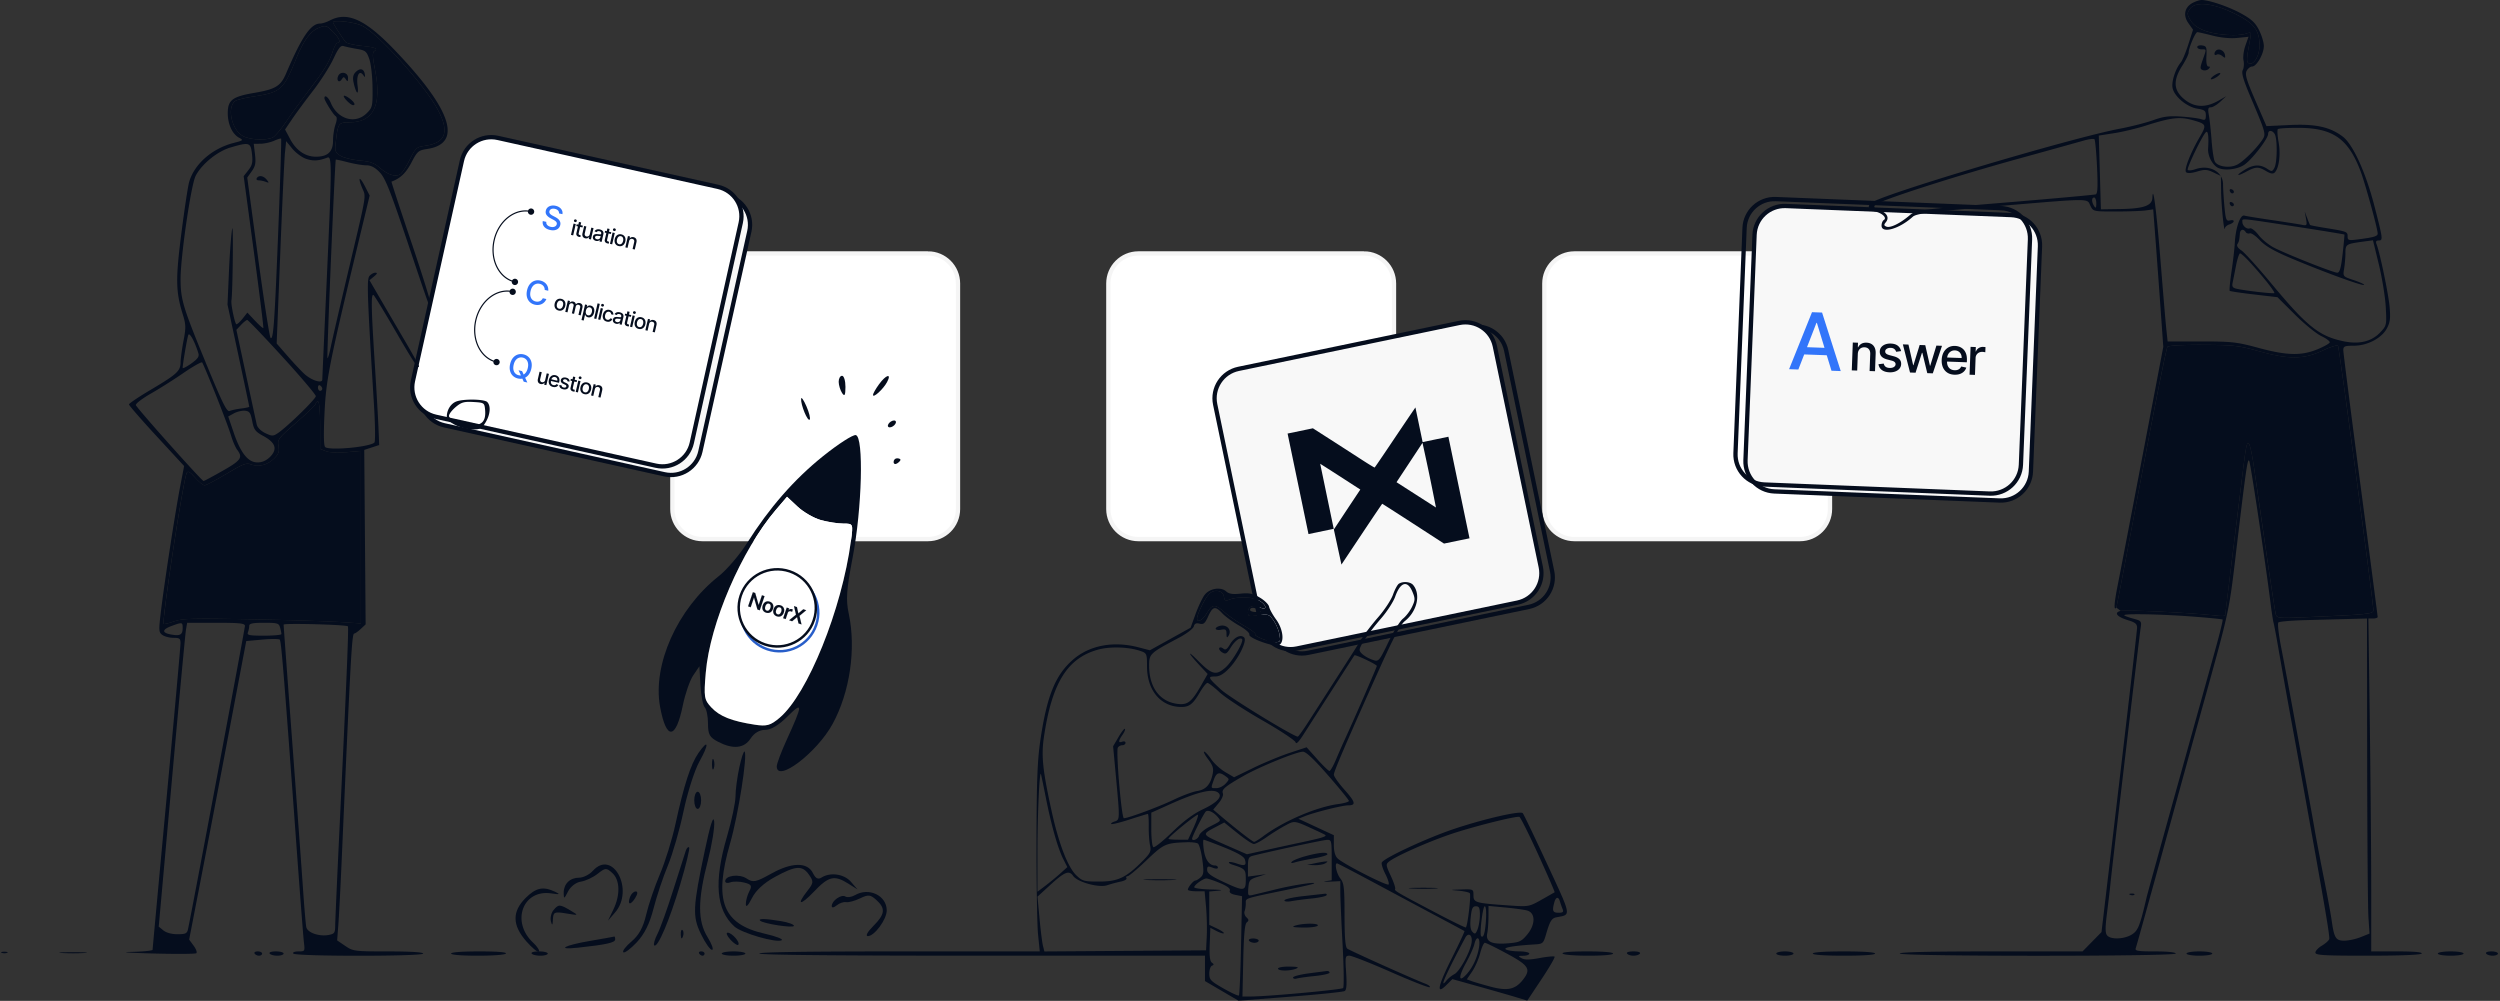 <svg xmlns="http://www.w3.org/2000/svg" fill="none" viewBox="0 0 1164 466"><rect x="0" y="0" width="1164" height="466" fill="#333333" stroke="none"/><g clip-path="url(#a)"><path fill="#fff" stroke="#F5F5F5" stroke-width="2" d="M838.047 118h-105c-7.732 0-14 6.268-14 14v105c0 7.732 6.268 14 14 14h105c7.732 0 14-6.268 14-14V132c0-7.732-6.268-14-14-14Zm-406 0h-105c-7.732 0-14 6.268-14 14v105c0 7.732 6.268 14 14 14h105c7.732 0 14-6.268 14-14V132c0-7.732-6.268-14-14-14Z"/><path fill="#F8F8F8" stroke="#050D1D" stroke-width="2" d="M338.264 90.996 235.768 68.205c-7.548-1.678-15.027 3.08-16.705 10.627L196.272 181.33c-1.679 7.548 3.079 15.027 10.627 16.705l102.497 22.791c7.547 1.678 15.026-3.08 16.705-10.627l22.791-102.497c1.678-7.548-3.08-15.027-10.628-16.705Z"/><path fill="#fff" stroke="#050D1D" stroke-width="2" d="M334.264 86.996 231.768 64.205c-7.548-1.678-15.027 3.08-16.705 10.627L192.272 177.33c-1.679 7.548 3.079 15.027 10.627 16.705l102.497 22.791c7.547 1.678 15.026-3.08 16.705-10.627l22.791-102.497c1.678-7.548-3.08-15.027-10.628-16.705Z"/><path fill="#fff" stroke="#F5F5F5" stroke-width="2" d="M635.047 118h-105c-7.732 0-14 6.268-14 14v105c0 7.732 6.268 14 14 14h105c7.732 0 14-6.268 14-14V132c0-7.732-6.268-14-14-14Z"/><path fill="#F8F8F8" stroke="#050D1D" stroke-width="2" d="m936.388 100.142-104.915-4.225c-7.726-.311-14.241 5.699-14.552 13.425l-4.225 104.915c-.311 7.726 5.7 14.241 13.426 14.552l104.915 4.225c7.725.311 14.241-5.7 14.552-13.426l4.224-104.915c.311-7.725-5.699-14.24-13.425-14.551Z"/><path fill="#3275FA" d="m837.31 172.047-4.307-.158 10.665-26.533 4.688.172 8.687 27.245-4.306-.159-6.793-22.284-.21-.007zm1.109-10.503 13.97.514-.126 3.413-13.969-.513z"/><path fill="#050D1D" d="m864.996 164.839-.283 7.698-2.524-.093.477-12.964 2.422.089-.077 2.11.16.006a3.7 3.7 0 0 1 1.462-1.603q.986-.59 2.445-.535 1.326.048 2.301.642.975.585 1.484 1.694.509 1.11.45 2.713l-.303 8.246-2.524-.093.292-7.942q.052-1.41-.653-2.23-.705-.83-1.988-.876-.878-.032-1.575.322a2.73 2.73 0 0 0-1.113 1.075q-.416.712-.453 1.741m20.153-1.363-2.302.321a2.7 2.7 0 0 0-.426-.852 2.25 2.25 0 0 0-.803-.681q-.513-.272-1.299-.301-1.072-.04-1.807.415-.735.447-.762 1.198-.024.65.442 1.064t1.53.707l2.042.548q1.774.48 2.62 1.373t.795 2.269a3.4 3.4 0 0 1-.751 2.051q-.7.879-1.918 1.35-1.209.471-2.779.413-2.177-.08-3.519-1.059-1.341-.987-1.59-2.721l2.453-.281q.192.962.884 1.477.692.507 1.83.549 1.241.047 2.003-.442.762-.495.789-1.247a1.32 1.32 0 0 0-.418-1.038q-.432-.429-1.353-.675l-2.176-.562q-1.8-.48-2.636-1.415-.828-.935-.777-2.319.042-1.148.716-1.985t1.821-1.277q1.149-.448 2.61-.394 2.101.077 3.275 1.033 1.173.948 1.506 2.481m4.157 9.965-3.338-13.104 2.608.096 2.191 9.614.126.004 2.899-9.427 2.608.096 2.184 9.572.126.005 2.873-9.386 2.608.096-4.284 12.824-2.574-.095-2.289-9.457-.194-.007-2.978 9.264zm20.666 1.022q-1.917-.07-3.27-.94-1.346-.878-2.042-2.399-.687-1.53-.613-3.547.073-1.992.872-3.484.807-1.491 2.18-2.295 1.382-.802 3.188-.736a6.4 6.4 0 0 1 2.114.441q1.016.4 1.806 1.208.79.806 1.217 2.064.428 1.25.363 3.014l-.033.895-10.306-.379.07-1.891 7.832.288q.037-.996-.34-1.779a3.1 3.1 0 0 0-1.094-1.266q-.71-.474-1.689-.51-1.063-.039-1.876.455-.804.487-1.265 1.306a3.9 3.9 0 0 0-.488 1.782l-.054 1.477q-.048 1.3.374 2.229a3.3 3.3 0 0 0 1.24 1.44q.81.502 1.916.543.717.027 1.315-.154a2.8 2.8 0 0 0 1.045-.587q.446-.398.695-.997l2.373.518a4.3 4.3 0 0 1-1.097 1.811q-.763.757-1.894 1.156-1.122.389-2.539.337m7.051-.002.477-12.965 2.439.09-.076 2.059.135.005a3.13 3.13 0 0 1 1.31-1.599 3.6 3.6 0 0 1 2.065-.533 11 11 0 0 1 1.07.098l-.089 2.414a5 5 0 0 0-.537-.112 5 5 0 0 0-.774-.088q-.895-.033-1.609.321a2.83 2.83 0 0 0-1.596 2.485l-.291 7.917z"/><path stroke="#050D1D" stroke-width="2" d="m931.74 96.917-104.915-4.225c-7.726-.31-14.241 5.7-14.552 13.426l-4.225 104.915c-.311 7.725 5.7 14.24 13.425 14.551l104.915 4.225c7.726.311 14.241-5.699 14.552-13.425l4.225-104.915c.311-7.726-5.7-14.241-13.425-14.552Zm-247.008 55.446-102.799 21.385c-7.57 1.575-12.43 8.988-10.855 16.558l21.386 102.799c1.574 7.57 8.988 12.43 16.558 10.855l102.799-21.385c7.57-1.575 12.43-8.988 10.855-16.558L701.29 163.218c-1.575-7.57-8.988-12.43-16.558-10.855Z"/><path fill="#F8F8F8" stroke="#050D1D" stroke-width="2" d="m679.443 150.363-102.799 21.385c-7.57 1.575-12.43 8.988-10.855 16.558l21.386 102.799c1.574 7.57 8.988 12.43 16.557 10.855l102.8-21.385c7.57-1.575 12.43-8.988 10.855-16.558l-21.386-102.799c-1.575-7.57-8.988-12.43-16.558-10.855Z"/><path fill="#050D1D" fill-rule="evenodd" d="m604.367 225.265 4.867 23.4 5.875-1.222 5.874-1.222-3.151-15.146-3.15-15.147 2.279 1.441c1.253.793 5.457 3.494 9.342 6.003l7.063 4.561-2.227 3.344a3829 3829 0 0 0-6.163 9.298l-3.936 5.954 1.766 8.168 1.767 8.168L634 248.721c5.186-7.779 9.491-14.151 9.567-14.159s6.58 4.156 14.452 9.255l14.313 9.271 5.938-1.226 5.937-1.225-4.919-23.647-4.918-23.648-5.997 1.247-5.997 1.248-1.678-8.068-1.678-8.068-2.227 3.261a3612 3612 0 0 0-9.384 13.921c-3.936 5.863-7.253 10.719-7.37 10.793s-2.902-1.615-6.19-3.75a3318 3318 0 0 0-14.268-9.198l-8.292-5.315-5.894 1.226-5.895 1.226zm64.217 11.029-1.504-7.553a1083 1083 0 0 0-3.132-15.06l-1.629-7.506-6.05 9.168-6.049 9.168 9.182 5.891z" clip-rule="evenodd"/><g clip-path="url(#b)"><rect width="120.114" height="119.789" x="223.07" y="68.375" fill="#fff" rx="6.884" transform="rotate(12.927 223.07 68.375)"/><path fill="url(#c)" d="M215.82 57.957h.291v145.95h-.291z" transform="rotate(12.927 215.82 57.957)"/><path fill="url(#d)" d="M358.938 90.799h.291v145.95h-.291z" transform="rotate(12.927 358.938 90.799)"/><path fill="#3275FA" d="M260.266 99.355a1.6 1.6 0 0 0-.435-1.336q-.522-.564-1.461-.78-.673-.154-1.213-.053a1.83 1.83 0 0 0-.895.401 1.4 1.4 0 0 0-.457.766q-.09.39.027.714.122.326.377.587.261.256.578.464.32.203.621.356l1.004.523a8 8 0 0 1 .993.593q.5.345.887.81.388.466.555 1.06.173.597.003 1.333a3 3 0 0 1-.859 1.539q-.64.611-1.643.819-.998.21-2.279-.084-1.228-.282-2.035-.878-.807-.595-1.15-1.427-.342-.837-.168-1.836l1.654.379q-.088.604.158 1.076.252.468.736.782.492.308 1.126.455.7.16 1.294.066.602-.097 1.007-.42.407-.328.529-.862.112-.486-.095-.859a2.1 2.1 0 0 0-.624-.683 7.5 7.5 0 0 0-.969-.599l-1.211-.649q-1.231-.659-1.84-1.529-.604-.87-.342-2.011.216-.945.891-1.532.673-.587 1.639-.775.966-.195 2.065.058 1.11.255 1.87.84.764.585 1.098 1.38.336.791.155 1.677zm-4.992 36.02-1.666-.383a2.6 2.6 0 0 0-.142-1.021 2.7 2.7 0 0 0-.482-.836 2.9 2.9 0 0 0-.751-.622 3.4 3.4 0 0 0-.954-.37 3.17 3.17 0 0 0-1.801.086q-.85.306-1.494 1.124-.638.82-.942 2.144-.306 1.334-.09 2.35.222 1.017.861 1.659a3.2 3.2 0 0 0 1.574.855q.518.119 1.014.087.502-.036.945-.227a2.64 2.64 0 0 0 1.378-1.375l1.664.387a4.6 4.6 0 0 1-.858 1.365 4.2 4.2 0 0 1-1.244.94q-.705.35-1.529.441a5.2 5.2 0 0 1-1.726-.115q-1.42-.326-2.376-1.253-.954-.933-1.306-2.34-.346-1.405.055-3.15.402-1.751 1.33-2.858.93-1.113 2.194-1.531 1.266-.423 2.68-.098.87.2 1.565.623.702.42 1.195 1.038.494.614.731 1.393.238.774.175 1.687"/><path fill="#050D1D" d="M260.101 144.593q-.741-.17-1.215-.637a2.34 2.34 0 0 1-.64-1.147q-.165-.681.022-1.497.188-.82.635-1.365a2.35 2.35 0 0 1 1.077-.757q.63-.212 1.371-.042.74.17 1.216.636.474.467.639 1.151.163.685-.024 1.504-.187.817-.633 1.358-.446.54-1.076.753t-1.372.043m.201-.86q.48.11.855-.072.374-.181.621-.568.252-.387.368-.895.116-.504.059-.962a1.56 1.56 0 0 0-.31-.79q-.257-.33-.737-.44-.484-.11-.862.073-.375.185-.627.575a2.8 2.8 0 0 0-.364.892q-.116.508-.062.965.057.458.315.783.261.328.744.439m2.889 1.457 1.209-5.27.985.226-.197.858.066.015q.264-.399.694-.556.431-.161.952-.042.53.121.829.451.303.33.376.801l.055.013q.285-.38.755-.535.47-.16 1.039-.029.717.165 1.067.718.354.555.145 1.46l-.811 3.535-1.026-.236.789-3.438q.123-.536-.113-.842a1.1 1.1 0 0 0-.642-.4q-.501-.116-.849.13-.348.241-.459.722l-.771 3.359-1.022-.235.804-3.503q.098-.429-.109-.751t-.637-.421a1 1 0 0 0-.574.031q-.279.095-.492.331-.21.237-.291.594l-.746 3.25zm7.549 3.813 1.663-7.246 1.002.23-.196.854.086.02q.126-.144.344-.322t.554-.27q.336-.097.827.016.637.147 1.065.584.426.438.572 1.11.149.674-.047 1.528-.197.854-.621 1.4a2.3 2.3 0 0 1-.997.757 2.1 2.1 0 0 1-1.211.065q-.48-.11-.749-.341a1.6 1.6 0 0 1-.387-.486 3 3 0 0 1-.176-.445l-.061-.015-.642 2.797zm2.064-4.38q-.127.555-.063 1.011.066.456.316.763.252.303.695.405.46.105.824-.068.366-.175.621-.562.258-.385.379-.913.12-.522.057-.973a1.47 1.47 0 0 0-.316-.762q-.254-.312-.717-.418a1.26 1.26 0 0 0-.808.057 1.45 1.45 0 0 0-.61.535 2.8 2.8 0 0 0-.378.925m6.455-3.142-1.613 7.027-1.026-.235 1.613-7.027zm-.77 7.221 1.21-5.271 1.026.236-1.21 5.27zm1.915-5.965a.67.67 0 0 1-.419-.284.6.6 0 0 1-.089-.476.6.6 0 0 1 .288-.389.66.66 0 0 1 .501-.076.65.65 0 0 1 .415.287q.15.222.093.476a.6.6 0 0 1-.292.388.66.66 0 0 1-.497.074m2.15 7.01q-.764-.176-1.238-.649a2.36 2.36 0 0 1-.622-1.158q-.155-.682.027-1.475.184-.802.628-1.348a2.37 2.37 0 0 1 1.072-.768q.629-.22 1.373-.05.6.138 1.019.469.42.327.617.791.2.465.133 1.01l-.999-.229a1.23 1.23 0 0 0-.23-.725q-.23-.335-.721-.447a1.3 1.3 0 0 0-.804.054 1.5 1.5 0 0 0-.644.524 2.5 2.5 0 0 0-.402.933q-.132.576-.053 1.035.078.459.345.762.27.304.705.404.292.067.553.015.266-.054.473-.22a1.2 1.2 0 0 0 .342-.434l.999.229a1.95 1.95 0 0 1-1.432 1.296q-.516.124-1.141-.019m4.257.988a2.2 2.2 0 0 1-.863-.394 1.57 1.57 0 0 1-.517-.692q-.15-.411-.032-.929.103-.446.34-.695t.568-.35q.33-.1.71-.104t.764.038l.79.087q.303.03.456-.021.153-.053.195-.237l.006-.024q.103-.45-.094-.755-.194-.305-.692-.419-.518-.119-.869.043a1.26 1.26 0 0 0-.524.41l-.914-.441q.282-.441.679-.66.402-.222.864-.257.465-.037.941.072.316.072.652.229.34.153.604.42.267.267.383.677.116.406-.016.982l-.803 3.5-1.002-.23.165-.721-.041-.009a1.5 1.5 0 0 1-.388.323 1.6 1.6 0 0 1-.585.201 2 2 0 0 1-.777-.044m.412-.773q.426.098.766-.001a1.2 1.2 0 0 0 .86-.882l.156-.68a.55.55 0 0 1-.236.054q-.165.01-.372-.002l-.401-.031-.325-.031a2.6 2.6 0 0 0-.575.002.96.96 0 0 0-.45.167.66.66 0 0 0-.245.407q-.087.38.149.641.238.257.673.356m6.715-3.262-.189.823-2.878-.661.189-.823zm-1.817-1.747 1.026.236-1.144 4.985q-.069.299-.014.47a.48.48 0 0 0 .184.256 1.16 1.16 0 0 0 .52.155l.15.006-.009.89a2.1 2.1 0 0 1-.691-.043 1.85 1.85 0 0 1-.721-.317 1.33 1.33 0 0 1-.459-.597q-.144-.366-.035-.842zm1.206 7.154 1.209-5.27 1.026.235-1.209 5.271zm1.914-5.964a.67.67 0 0 1-.419-.284.6.6 0 0 1-.089-.476.6.6 0 0 1 .288-.389.66.66 0 0 1 .501-.076.65.65 0 0 1 .415.286.58.58 0 0 1 .093.477.6.6 0 0 1-.291.388.66.66 0 0 1-.498.074m2.151 7.009q-.741-.17-1.216-.636a2.36 2.36 0 0 1-.64-1.148q-.165-.681.023-1.497.188-.82.634-1.364a2.35 2.35 0 0 1 1.077-.757q.63-.213 1.372-.043.741.17 1.215.637t.639 1.15q.165.685-.024 1.505-.187.817-.633 1.357t-1.076.754q-.63.212-1.371.042m.201-.86q.48.11.854-.071a1.53 1.53 0 0 0 .622-.569q.25-.387.368-.895.115-.504.058-.961a1.55 1.55 0 0 0-.31-.79q-.257-.33-.737-.44-.484-.111-.862.073a1.57 1.57 0 0 0-.627.575 2.8 2.8 0 0 0-.363.891q-.117.508-.063.965.058.457.315.784.26.327.745.438m4.632-1.436-.718 3.129-1.026-.236 1.21-5.27.985.226-.197.858.065.015q.278-.377.724-.542.45-.164 1.043-.028.538.124.892.443.353.316.475.81.121.494-.029 1.146l-.769 3.352-1.026-.235.741-3.229q.132-.573-.093-.964-.223-.395-.745-.514a1.3 1.3 0 0 0-.67.008 1.14 1.14 0 0 0-.54.353q-.225.26-.322.678"/><path fill="#3275FA" d="m241.451 172.401 1.623.372.8 1.752.387.785 1.275 2.793-1.686-.387-.853-1.865-.284-.672zm5.917-.665q-.4 1.75-1.331 2.864-.928 1.107-2.199 1.529-1.264.417-2.679.093-1.42-.326-2.381-1.255-.955-.932-1.306-2.339-.352-1.406.049-3.152.402-1.75 1.33-2.858.93-1.113 2.194-1.53 1.272-.421 2.691-.096 1.415.324 2.369 1.257.961.929 1.313 2.335.352 1.402-.05 3.152m-1.633-.375q.306-1.334.084-2.346-.217-1.016-.856-1.657a3.13 3.13 0 0 0-1.572-.861 3.14 3.14 0 0 0-1.796.088q-.85.299-1.493 1.118-.636.815-.942 2.149-.307 1.335-.09 2.351.222 1.012.855 1.657.634.64 1.579.857a3.17 3.17 0 0 0 1.789-.084q.857-.304 1.493-1.118.643-.819.949-2.154"/><path fill="#050D1D" d="M238.316 130.922a1.468 1.468 0 1 0 2.864.658 1.468 1.468 0 0 0-2.864-.658m7.516-32.745a1.469 1.469 0 1 0 2.863.657 1.469 1.469 0 0 0-2.863-.657m-6.023 32.805c-7.216-1.656-11.508-10.176-9.455-19.122l-.537-.124c-2.097 9.138 2.262 18.037 9.869 19.783zm-9.455-19.122c2.054-8.947 9.632-14.742 16.848-13.086l.123-.536c-7.607-1.746-15.41 4.36-17.508 13.498zm-.592 56.369a1.469 1.469 0 1 0 2.863.657 1.469 1.469 0 0 0-2.863-.657m7.515-32.745a1.47 1.47 0 1 0 2.864.656 1.47 1.47 0 0 0-2.864-.656m-6.022 32.805c-7.216-1.657-11.509-10.176-9.455-19.123l-.537-.123c-2.098 9.138 2.261 18.036 9.868 19.783zm-9.455-19.123c2.053-8.946 9.631-14.741 16.847-13.085l.124-.537c-7.608-1.746-15.411 4.361-17.508 13.499zm44.043-39.806 1.21-5.27 1.026.235-1.21 5.27zm1.915-5.965a.67.67 0 0 1-.419-.284.6.6 0 0 1-.09-.475.6.6 0 0 1 .288-.389.66.66 0 0 1 .502-.077.65.65 0 0 1 .414.287.58.58 0 0 1 .093.476.6.6 0 0 1-.291.389.66.66 0 0 1-.497.073m3.624 1.688-.189.824-2.878-.661.189-.823zm-1.817-1.746 1.026.236-1.144 4.985q-.068.299-.014.47a.48.48 0 0 0 .184.255.9.9 0 0 0 .3.123q.123.028.22.033l.15.006-.009.89a2.1 2.1 0 0 1-.691-.043 1.9 1.9 0 0 1-.721-.318 1.3 1.3 0 0 1-.459-.596q-.144-.366-.035-.843zm5.046 5.735.708-3.085 1.029.236-1.209 5.271-1.009-.232.209-.913-.054-.012a1.7 1.7 0 0 1-.745.569q-.462.187-1.056.051a1.8 1.8 0 0 1-.847-.43 1.6 1.6 0 0 1-.458-.809q-.117-.493.032-1.145l.769-3.352 1.026.235-.741 3.229q-.123.539.102.926.225.388.702.497a1.3 1.3 0 0 0 1.183-.339q.26-.247.359-.697m2.876 3.083a2.2 2.2 0 0 1-.863-.393 1.56 1.56 0 0 1-.516-.693q-.151-.41-.033-.928.102-.446.34-.695.238-.25.568-.35a2.5 2.5 0 0 1 .71-.104q.38-.003.765.038l.789.087q.303.03.456-.022.153-.051.195-.237l.006-.024q.103-.449-.094-.754-.194-.305-.691-.419-.519-.118-.87.042a1.27 1.27 0 0 0-.524.411l-.914-.441q.283-.441.679-.66.402-.222.865-.257.464-.038.94.071.316.073.652.229.341.154.604.421.268.267.383.677.117.405-.016.982l-.803 3.5-1.002-.23.165-.721-.041-.009a1.5 1.5 0 0 1-.388.322 1.6 1.6 0 0 1-.584.202 2 2 0 0 1-.778-.045m.412-.772q.426.098.766-.001a1.2 1.2 0 0 0 .86-.883l.156-.679a.55.55 0 0 1-.236.054q-.165.009-.372-.002l-.401-.031-.325-.031a2.6 2.6 0 0 0-.574.002.96.96 0 0 0-.451.167.66.66 0 0 0-.245.406q-.087.381.149.641.238.257.673.357m6.716-3.262-.189.823-2.879-.661.189-.823zm-1.817-1.747 1.026.236-1.145 4.985q-.068.299-.014.47a.48.48 0 0 0 .184.255 1 1 0 0 0 .3.124q.123.028.22.032l.151.006-.01.89a2.1 2.1 0 0 1-.69-.043 1.85 1.85 0 0 1-.722-.318 1.33 1.33 0 0 1-.459-.596q-.144-.366-.035-.842zm1.205 7.154 1.21-5.27 1.026.235-1.21 5.271zm1.914-5.964a.67.67 0 0 1-.418-.284.6.6 0 0 1-.09-.476.6.6 0 0 1 .288-.389.66.66 0 0 1 .502-.076.65.65 0 0 1 .414.286.58.58 0 0 1 .093.477.6.6 0 0 1-.291.388.66.66 0 0 1-.498.074m2.151 7.009q-.74-.17-1.216-.636a2.35 2.35 0 0 1-.639-1.148q-.165-.681.022-1.497.188-.82.634-1.364a2.35 2.35 0 0 1 1.077-.757q.63-.213 1.372-.043.741.17 1.215.636.476.467.639 1.151.165.684-.024 1.505-.187.816-.633 1.357-.445.54-1.076.753-.63.213-1.371.043m.201-.86q.48.11.854-.072.375-.18.622-.568.251-.387.368-.895.116-.504.058-.962a1.55 1.55 0 0 0-.31-.79q-.256-.329-.737-.44-.484-.11-.862.073a1.6 1.6 0 0 0-.626.575 2.8 2.8 0 0 0-.364.892q-.117.508-.063.965.058.458.315.783.26.328.745.439m4.633-1.436-.719 3.129-1.026-.236 1.21-5.27.985.226-.197.858.065.015q.278-.377.724-.542.45-.164 1.043-.028.539.124.892.443.354.316.475.81.121.493-.028 1.146l-.77 3.352-1.026-.236.741-3.228q.132-.574-.093-.964-.223-.395-.745-.515a1.3 1.3 0 0 0-.67.009 1.14 1.14 0 0 0-.54.353q-.225.259-.321.678m-39.055 64.638.709-3.085 1.029.237-1.21 5.27-1.009-.231.21-.913-.055-.013a1.7 1.7 0 0 1-.745.57q-.462.186-1.055.05a1.84 1.84 0 0 1-.848-.429 1.6 1.6 0 0 1-.457-.81q-.118-.492.031-1.145l.77-3.352 1.026.236-.741 3.228q-.124.54.101.927.226.387.703.497.288.066.606-.013.32-.077.577-.326.258-.248.358-.698m3.617 3.243q-.779-.179-1.265-.641a2.3 2.3 0 0 1-.648-1.142q-.162-.68.026-1.5.186-.81.63-1.358a2.4 2.4 0 0 1 1.072-.769q.628-.22 1.363-.052.445.102.831.346.384.244.645.636.26.392.336.94.078.546-.087 1.263l-.084.363-4.189-.961.176-.769 3.185.731q.092-.405-.001-.755a1.27 1.27 0 0 0-.349-.604 1.33 1.33 0 0 0-.651-.341 1.37 1.37 0 0 0-.804.04 1.47 1.47 0 0 0-.62.435 1.6 1.6 0 0 0-.339.692l-.138.6q-.121.529-.021.942.104.414.395.686.292.27.742.373.291.067.55.04.261-.031.474-.159.213-.127.363-.354l.931.398a1.8 1.8 0 0 1-.591.655 2.1 2.1 0 0 1-.866.326 2.9 2.9 0 0 1-1.066-.061m7.751-2.526-.968-.049a1.1 1.1 0 0 0-.107-.382.94.94 0 0 0-.276-.342 1.25 1.25 0 0 0-.508-.225q-.436-.1-.772.029-.336.125-.406.43a.54.54 0 0 0 .098.471q.158.206.57.409l.793.384q.69.335.966.767.277.433.148.991a1.4 1.4 0 0 1-.468.781 1.84 1.84 0 0 1-.891.403 2.9 2.9 0 0 1-1.17-.048q-.885-.204-1.358-.709-.471-.51-.438-1.239l1.026.077a.98.98 0 0 0 .246.674q.244.262.707.368.504.115.854-.024.351-.144.421-.449a.55.55 0 0 0-.09-.458q-.143-.21-.501-.382l-.847-.4q-.7-.337-.968-.786-.266-.447-.137-1.01.108-.466.448-.757.342-.29.846-.38a2.7 2.7 0 0 1 1.099.043q.855.196 1.26.679.406.48.423 1.134m3.449-.563-.189.823-2.878-.66.189-.824zm-1.817-1.746 1.026.235-1.144 4.986q-.069.298-.014.47a.48.48 0 0 0 .183.255 1.16 1.16 0 0 0 .521.155l.15.006-.009.89a2 2 0 0 1-.269.01q-.173 0-.422-.053a1.85 1.85 0 0 1-.721-.317 1.3 1.3 0 0 1-.459-.597q-.144-.365-.035-.842zm1.206 7.154 1.209-5.271 1.026.236-1.209 5.27zm1.914-5.965a.67.67 0 0 1-.419-.284.6.6 0 0 1-.089-.476.6.6 0 0 1 .288-.389.66.66 0 0 1 .501-.076.65.65 0 0 1 .415.287.58.58 0 0 1 .093.476.6.6 0 0 1-.291.388.66.66 0 0 1-.498.074m2.151 7.01q-.742-.17-1.216-.637a2.36 2.36 0 0 1-.64-1.147q-.165-.68.023-1.498.188-.82.634-1.364a2.35 2.35 0 0 1 1.077-.757q.63-.213 1.372-.043.741.17 1.215.637t.639 1.151-.024 1.504q-.187.817-.633 1.357a2.35 2.35 0 0 1-1.076.754q-.63.213-1.371.043m.201-.861q.48.11.854-.071a1.53 1.53 0 0 0 .622-.569q.25-.387.368-.894.115-.505.058-.962a1.55 1.55 0 0 0-.31-.79q-.257-.33-.737-.44-.484-.111-.862.073a1.57 1.57 0 0 0-.627.575 2.8 2.8 0 0 0-.363.892q-.117.507-.063.964.058.457.315.784.26.327.745.438m4.632-1.436-.718 3.129-1.026-.235 1.21-5.271.985.226-.197.858.065.015q.278-.377.724-.542.45-.163 1.043-.028.538.125.892.444.353.315.475.809.121.494-.029 1.146l-.769 3.352-1.026-.235.741-3.229q.132-.573-.093-.964-.223-.394-.745-.514a1.3 1.3 0 0 0-.67.009q-.31.09-.54.352-.226.26-.322.678"/></g><path fill="#050D1D" fill-rule="evenodd" d="M1021.06 1.259c-3.89 1.968-4.77 5.852-2.15 9.524l2.17 3.046-2.19 6.822c-1.2 3.752-2.76 7.513-3.47 8.359-2.52 2.987-4.5 9.136-3.86 12.025.87 3.96 6.68 8.786 11.51 9.558 3.4.543 3.97.997 3.97 3.124 0 2.131-.32 2.384-2.25 1.761-1.23-.401-5.4-.947-9.25-1.213-5.54-.384-8.25-.034-13 1.68-3.297 1.191-10.272 2.975-15.497 3.964-21.587 4.089-105.394 28.923-115.06 34.096-2.851 1.526-2.363 3.716.991 4.453 3.413.75 5.728 2.99 4.118 3.985-.577.356-1.049 1.521-1.049 2.589 0 3.9 8.229 1.587 14.5-4.075 1.699-1.534 7.512-2.271 38.569-4.895 45.085-3.808 42.486-3.788 44.142-.339 1.317 2.742 1.353 2.75 11.805 2.746 5.766-.001 12.057-.226 13.98-.5l3.491-.496 1.18 15.5c.64 8.525 1.7 22.925 2.34 32l1.17 16.5-9.616 50.5c-5.289 27.775-10.506 54.96-11.593 60.412-1.691 8.475-1.92 12.177-.652 10.505.174-.23 5.384-27.417 11.579-60.417 6.192-33 11.702-60.45 12.242-61 .57-.59 7.4-.965 16.67-.914 14.04.077 16.75.383 25.69 2.912 14.02 3.961 21.05 3.916 29.73-.191 3.82-1.804 6.99-2.769 7.32-2.228.58.933 16.45 119.645 16.45 123.022 0 1.821-2.29 2.056-32.68 3.355-10.98.468-12.24.347-12.72-1.218-.45-1.476-4.55-29.09-10.19-68.692-.78-5.475-1.83-10.371-2.34-10.88-1.06-1.061-1.37.539-3.53 18.334-.84 6.875-2.88 23.393-4.53 36.707s-3.01 24.494-3.01 24.844-2.13.373-4.75.052c-9.81-1.209-41.478-2.762-43.901-2.154-3.367.845-1.748 2.814 3.642 4.429 3.125.937 4.006 1.691 3.986 3.412-.014 1.216-3.746 33.599-8.294 71.962l-8.268 69.753-4.414 4.497-4.414 4.498h-42.851c-28.313 0-42.641.339-42.233 1 .853 1.379 128.497 1.379 128.497 0 0-.597-3.87-1-9.6-1-8.118 0-9.522-.232-9.037-1.495.315-.822 6.477-22.984 13.687-49.25 7.22-26.265 15.56-56.53 18.55-67.255 10.75-38.607 11.31-41.133 13.9-63 5.18-43.702 5.95-49.164 6.72-47.322.71 1.697 7.62 47.837 9.86 65.822.55 4.4 1.2 8.675 1.45 9.5.24.825 1.14 5.55 2 10.5a4012 4012 0 0 0 6.99 39c.71 3.85 2.23 12.175 3.37 18.5 11.69 64.921 13.96 78.23 13.54 79.331-.27.701-1.83 2.064-3.46 3.028-1.63.965-2.97 2.404-2.97 3.198 0 1.218 3.81 1.443 24.44 1.443 15.22 0 24.68-.377 25.06-1 .4-.646-3.65-1-11.44-1h-12.06v-28.75c0-15.812-.3-50.687-.66-77.5l-.66-48.75h2.16c1.19 0 2.16-.319 2.16-.708s-3.6-28.026-8-61.416-8-61.645-8-62.792c0-1.822.61-2.084 4.79-2.084 6.36 0 12.98-3.427 15.46-8 1.53-2.822 1.78-4.76 1.32-10-.53-6.092-4.55-25.371-6.09-29.25-.48-1.229-.21-1.75.92-1.75 2.16 0 2.1-.498-1.9-16-4.05-15.732-10.01-28.771-14.78-32.388-5.92-4.483-12.64-5.946-24.68-5.376l-10.82.513-5.15-11.868c-4.19-9.669-4.94-12.24-4.07-13.875.59-1.103 1.74-2.006 2.55-2.006 2.08 0 5.45-5.899 5.45-9.538 0-1.671-1.01-5.023-2.25-7.45-1.77-3.478-3.57-5.128-8.5-7.803-5.82-3.156-14.77-6.189-18.25-6.182-.82.001-2.61.568-3.98 1.259m19.47 5.11c8.99 4.442 11.5 7.689 11.51 14.854 0 4.951-2.9 9.548-5.15 8.157-1.02-.632-.91-2.134.79-11.265.59-3.201.51-3.318-1.76-2.5-3.87 1.397-14.01.718-19.33-1.295-3.33-1.259-5.53-2.872-6.73-4.917-1.64-2.817-1.65-3.216-.16-5.347 2.47-3.534 10.89-2.599 20.83 2.313m-886.851 3.11c-1.576.822-3.666 1.494-4.645 1.494-4.327 0-8.522 6.148-15.807 23.166-2.567 5.996-4.859 7.397-14.945 9.126-10.125 1.737-12.239 3.363-12.239 9.413 0 5.153 2.111 9.745 5.26 11.443 2.117 1.141 1.98 1.274-2.484 2.419-10.139 2.602-18.448 9.932-20.793 18.344-.55 1.974-2.153 12.581-3.563 23.571-2.74 21.362-2.652 27.28.56 37.664 1.555 5.028 1.601 6.396.42 12.5-.73 3.77-1.343 8.299-1.363 10.065-.047 4.069-1.665 5.553-14.06 12.89-5.48 3.244-9.969 6.275-9.972 6.736s5.772 7.099 12.834 14.753l12.84 13.918-1.878 9.746c-2.257 11.722-7.219 43.917-8.886 57.655-1.12 9.245-1.079 9.998.633 11.25 1.01.737 3.323 1.341 5.143 1.341 2.874 0 3.31.333 3.31 2.531 0 1.392-2.926 33.899-6.5 72.237-3.576 38.339-6.5 70.05-6.5 70.469 0 .42-4.388.861-9.75.98-5.764.129-1.777.435 9.75.75 10.724.293 19.883.239 20.351-.119.47-.359-.088-1.934-1.238-3.5l-2.09-2.848 5.045-26c2.775-14.3 8.755-45.575 13.289-69.5l8.245-43.5 7.449-.679c4.096-.374 7.767-.37 8.157.008.702.682 1.95 16.089 7.752 95.671 1.644 22.55 3.217 42.913 3.495 45.25.497 4.179.455 4.25-2.534 4.25-1.772 0-2.782.417-2.422 1 .846 1.369 60.5 1.369 60.5 0 0-.626-6.089-1-16.268-1-15.807 0-16.374-.072-20.036-2.561l-3.768-2.56.553-7.19c.304-3.954.998-17.314 1.543-29.689 4.281-97.211 4.769-106 5.881-106 .395 0 1.746-.958 3.003-2.129l2.284-2.128-.322-40.622-.322-40.621 3.476-1.134 3.476-1.134-.317-7.866c-.175-4.326-.962-17.966-1.75-30.309-1.652-25.871-1.771-32.384-.58-31.648.469.29 5.036 7.756 10.147 16.591 8.365 14.459 11 18.407 11 16.484 0-.349-3.212-6.114-7.138-12.809a9704 9704 0 0 1-11.506-19.675l-4.368-7.5 2.117-1.75c1.534-1.268 1.707-1.75.628-1.75-.818 0-2.061.691-2.762 1.535-1.297 1.563-1.051 8.521 2.13 60.362.553 9.018.644 16.744.202 17.169-2.147 2.064-20.487 3.803-22.878 2.169-.739-.506-.856-5.419-.375-15.735.738-15.838 2.162-23.004 16.044-80.714l4.983-20.715-2.108-4.132c-2.596-5.089-3.586-4.66-1.388.601 1.862 4.455 2.398 1.293-6.868 40.46-3.579 15.125-7.042 30.123-7.697 33.329s-1.373 5.647-1.596 5.425c-.38-.38 3.478-91.985 3.891-92.399.106-.105 2.652.447 5.658 1.227s6.856 1.418 8.553 1.418c2.172 0 4.014.963 6.22 3.25 2.584 2.679 4.818 8.26 12.709 31.75 11.165 33.236 10.651 31.846 11.213 30.357.237-.628-3.87-13.861-9.127-29.405s-9.442-28.306-9.298-28.358c4.073-1.472 6.72-3.998 9.257-8.834 2.797-5.333 3.283-5.754 7.342-6.363 16.708-2.506 11.445-18.387-15.338-46.281-13.458-14.016-21.798-17.817-29.864-13.61m14.942 2.532c7.517 3.639 29.369 27.956 35.365 39.353 5.384 10.236 3.494 15.237-6.261 16.559-3.754.509-4.264.968-6.805 6.124-1.511 3.065-3.446 6.153-4.299 6.861-2.092 1.737-5.806.675-9.81-2.804-2.599-2.26-4.554-2.954-9.554-3.394-3.457-.305-7.451-1.317-8.875-2.251-2.407-1.577-2.546-2.071-1.966-7.006.947-8.056 1.256-8.48 6.187-8.48 11.355 0 15.252-7.928 12.017-24.447-1.205-6.156-1.283-8.117-.346-8.696 1.963-1.213.489-1.812-6.166-2.508-3.45-.361-6.682-1.149-7.183-1.752-1.44-1.736-5.882-8.638-5.882-9.141 0-1.343 9.924-.187 13.578 1.582m-13.501 2.885c2.907 2.907 3.762 5.077 2.001 5.077-.508 0-1.462 1.688-2.122 3.75-1.614 5.048-4.187 9.249-11.486 18.75-3.38 4.4-8.028 10.802-10.329 14.226s-5.044 6.687-6.096 7.25c-2.974 1.591-10.919 1.212-14.111-.674-5.142-3.038-7.357-13.046-3.581-16.18.673-.559 4.357-1.496 8.186-2.083 13.314-2.04 14.306-2.915 20.464-18.039 3.261-8.009 6.533-12.478 10.217-13.958 3.402-1.366 3.689-1.287 6.857 1.881m875.07 1.693c3.92 1.005 8.28 1.414 11.51 1.08l5.2-.537-1.46 4.137c-.8 2.275-1.19 5.372-.86 6.882s.17 3.517-.35 4.459c-.71 1.27.19 4.445 3.51 12.288 7.32 17.282 7.38 17.502 5.57 20.219-2.71 4.077-8.65 9.961-11.64 11.527-3.47 1.821-9.2 1.021-10.48-1.464-.48-.939-1.14-5.307-1.47-9.707-.32-4.4-.89-9.687-1.26-11.75-.55-3.032-.38-3.75.9-3.75.86 0 2.83-1.167 4.38-2.593l2.8-2.593-3.5 2.017c-6.23 3.597-11.65 3.289-16.46-.935-4.63-4.065-4.79-8.53-.54-15.235 1.65-2.602 3-5.381 3-6.175 0-2.181 3.11-9.486 4.03-9.486.45 0 3.65.727 7.12 1.616m-864.001 6.195c3.936.67 4.489 1.123 5.757 4.715.776 2.198 1.446 8.097 1.5 13.196.092 8.787-.033 9.353-2.653 11.978-5.305 5.315-13.581 2.95-16.791-4.799-1.09-2.632-2.964-3.997-2.955-2.151.005 1.122 4.097 7.654 5.257 8.393.672.427.63 1.732-.126 3.899-.624 1.791-1.135 5.189-1.135 7.551 0 5.106-2.48 7.409-7.973 7.403-4.916-.005-9.177-2.918-11.971-8.185l-2.378-4.482 3.329-4.915c1.832-2.703 6.202-8.624 9.711-13.158 3.51-4.535 7.759-11.187 9.441-14.783 2.435-5.203 3.425-6.422 4.847-5.971.982.312 3.745.901 6.14 1.309m856.851-.881c0 .589.9 1.07 2 1.07 2.39 0 2.36-.269.53 4.917-1.31 3.715-1.3 4.232.07 4.758.85.325 2.05.081 2.67-.542.84-.844.83-1.133-.06-1.133-.79 0-1.11-1.603-.95-4.75.22-4.252.01-4.784-2.01-5.07-1.23-.175-2.25.162-2.25.75m8.7 1.702c-1.09 1.095-.82 2.561.35 1.841.57-.355 1.75-.058 2.61.659 1.35 1.117 1.52 1.024 1.2-.652-.39-1.998-2.89-3.112-4.16-1.848m-866.133 9.947c-1.206 1.206-1.484 2.535-1.002 4.795 1.161 5.437 2.543 6.544 1.867 1.494-.647-4.826.877-7.467 2.737-4.746.723 1.058.871.932.638-.539-.412-2.597-2.219-3.025-4.24-1.004m-8.219 1.964c-.812 2.115.541 3.245 1.709 1.428.83-1.291 1.066-1.288 1.931.029.799 1.218.987 1.077 1-.75.018-2.647-3.679-3.211-4.64-.707m873.092-.075c-1.06.808-1.46 1.483-.88 1.5.58.018 1.93-.629 3-1.436 1.07-.808 1.47-1.483.88-1.5-.58-.018-1.93.629-3 1.436m-870.437 9.33c0 1.004 3.295 4.202 4.329 4.202 1.4 0 .516-1.567-1.86-3.297-1.358-.988-2.469-1.395-2.469-.905m860.997 11.211c6.26 1.785 6.43 2.174 3.27 7.589-4.53 7.775-7.55 15.516-6.47 16.599.61.609 2.47.504 5.12-.289 3.55-1.065 4.66-1.005 7.62.407l3.46 1.653.1 7.266c.09 6.711 1.44 19.786 1.76 17.083.08-.65 1.04-1.468 2.14-1.817 2.52-.799 2.66-2.484.16-1.829-1.63.424-1.93-.352-2.5-6.344-.35-3.755-.65-8.445-.65-10.422-.01-5.937-6.32-9.387-12.93-7.08-1.67.581-3.25.703-3.52.272-.51-.829 6.65-15.708 8.41-17.466 1.05-1.049 1.45 1.756 1.07 7.556-.19 3.005 1.48 6.691 3.88 8.531 2.5 1.919 8.98 1.51 12.72-.803 3.51-2.169 11.36-12.245 11.36-14.578 0-2.232 2.73-1.494 3.37.913.99 3.666.72 12.725-.44 14.884-1 1.865-1.23 1.895-3.46.434-3.2-2.098-6.29-1.97-10.22.421-4.46 2.722-4.1 3.473.49 1.013 4.55-2.441 5.65-2.476 9.35-.292 2.08 1.231 3.2 1.405 3.98.622 2-2.002 2.83-8.509 1.8-14.104-.55-2.983-.71-5.717-.35-6.076s4.78-.628 9.82-.599c15.92.093 23.01 5.108 28.74 20.342 2.17 5.788 7.91 26.657 7.92 28.836 0 1.304-1.59 1.783-9.25 2.776-4.31.559-4.75.429-4.75-1.427 0-2.19-.27-2.292-10.89-4.001-3.51-.566-6.49-1.153-6.61-1.304s-.73-1.625-1.35-3.275l-1.12-3 .59 3.352c.57 3.246.5 3.334-2.26 2.789-1.57-.31-7.81-1.287-13.86-2.172s-11.71-1.81-12.58-2.055c-1.92-.539-4.08 5.67-4.45 12.78-.13 2.582-.82 8.547-1.52 13.255s-1.08 8.753-.84 8.988c.23.235 5.33.998 11.32 1.695l10.9 1.267 8.09 8.05c4.45 4.428 9.99 8.951 12.32 10.051s4.1 2.435 3.93 2.968-2.75 1.973-5.74 3.203c-7.46 3.075-14.25 2.909-27.43-.671-10.01-2.72-12.4-2.989-26.65-2.994l-15.65-.006-.61-5.75c-.34-3.162-1.53-17.225-2.65-31.25-1.89-23.675-3.57-36.76-3.83-29.871-.15 3.686-4.102 5.064-15.02 5.232l-8.96.139-.492-17.172-.492-17.171 7.178-1.121c3.949-.617 10.554-2.197 14.679-3.513 11.927-3.802 15.897-4.256 21.997-2.514m-891.406 49.162c-1.772 45.107-2.359 53.461-3.666 52.154-.49-.49-3.134-17.479-5.875-37.752l-4.982-36.86 2.095-2.942c1.704-2.393 1.987-3.861 1.513-7.857l-.582-4.914 3.203-.045c1.762-.025 4.553-.636 6.203-1.358s3.152-1.188 3.337-1.034-.375 18.427-1.246 40.608m846.735-27.372c.431 9.123.27 12.411-.623 12.73-.662.237-19.756 1.966-42.431 3.843-40.867 3.383-41.256 3.436-44.37 6.057-4.373 3.68-8.803 5.823-10.605 5.132-1.222-.469-1.281-.876-.298-2.06 1.75-2.108.513-4.426-3.018-5.657-2.383-.831-2.804-1.353-1.936-2.398 1.588-1.914 36.381-13.136 66.598-21.48 14.221-3.927 27.882-7.726 30.357-8.442 2.475-.715 4.78-1.013 5.123-.662s.884 6.173 1.203 12.937m-833.761-3.777c3.279 1.081 5.815.921 9.842-.625 2.117-.812 2.086 3.667-.407 58.603-1.086 23.925-1.98 44.071-1.987 44.769-.02 1.98-5.072.38-8.357-2.648-1.564-1.441-5.104-5.218-7.867-8.392l-5.023-5.77 1.661-41.73c.914-22.951 1.906-44.146 2.204-47.101l.543-5.372 2.925 3.548c1.609 1.952 4.519 4.075 6.466 4.718m-25.293-2.304c.434 3.855.129 5.233-1.669 7.53l-2.2 2.811 4.743 35.193c2.609 19.356 4.594 35.341 4.412 35.523s-1.93-1.363-3.884-3.434l-3.552-3.765-2.134 2.712c-1.173 1.492-2.508 2.712-2.967 2.712-.673 0-2.598-9.129-2.319-11 .607-4.079.965-36.399.37-33.5-.452 2.2-1.13 11.05-1.508 19.667l-.686 15.668 5.061 23.576c2.784 12.966 5.061 23.756 5.061 23.977s-1.687.601-3.75.845-4.471.764-5.352 1.155c-1.318.586-3.297-3.413-11.199-22.634-10.563-25.694-11.639-29.258-11.675-38.665-.039-10.318 4.851-43.923 7.006-48.148 2.787-5.463 10.096-11.428 16.213-13.23 8.807-2.596 9.418-2.413 10.029 3.007m2.228 11.282c-.34.55.047 1 .859 1 .813 0 2.302.309 3.309.687 1.613.605 1.668.485.46-1-1.534-1.885-3.69-2.205-4.628-.687m918.647 5.95c.22.66.73 1.166 1.13 1.125 1.19-.124.96-1.495-.33-1.925-.66-.22-1.02.14-.8.8m-62.162 5.8c-.012 2.143-.23 2.419-.985 1.25-1.264-1.957-1.264-4 0-4 .55 0 .993 1.237.985 2.75m62.162.2c.22.66.73 1.166 1.13 1.125 1.19-.124.96-1.495-.33-1.925-.66-.22-1.02.14-.8.8m30.41 10.547c12.52 1.924 22.85 3.611 22.95 3.75.09.139-.28 4.191-.83 9.003-.76 6.642-1.36 8.75-2.49 8.75-1.78 0-22.78-8.289-29.26-11.555-2.52-1.267-5.83-3.941-7.36-5.942-1.52-2.001-3.35-3.418-4.05-3.149-1.49.573-3.52-1.185-3.52-3.054 0-1.681-1.69-1.833 24.56 2.197m-23.01 2.571c.36.588 1.21.855 1.89.595s2.82 1.212 4.76 3.272c2.57 2.726 6.63 5.047 14.92 8.524 15.1 6.337 32.92 12.838 33.53 12.231.26-.267-1.85-1.26-4.69-2.206-5.18-1.718-5.18-1.72-4.58-5.351.33-1.998.61-5.29.61-7.316.01-4.035.29-4.211 8.17-5.279l4.65-.631 2.75 11.296c1.51 6.214 2.96 15.133 3.21 19.822.45 8.326.39 8.598-2.47 11.663-4.06 4.336-9.8 5.763-17.11 4.253-11.42-2.355-17.12-6.916-33.76-26.99-6.23-7.507-12.48-14.411-13.9-15.344-1.6-1.045-2.3-2.158-1.83-2.901.75-1.209.87-1.705 1.15-4.956.17-1.947 1.68-2.329 2.7-.682m2.08 14.182c6.09 6.664 11.7 13.76 11.23 14.224-.42.418-13.25-1.051-17.62-2.018-1.73-.382-2.15-1.029-1.79-2.728.26-1.226.97-4.816 1.59-7.978.61-3.162 1.47-5.75 1.91-5.75s2.55 1.912 4.68 4.25M131.44 166.05c8.582 9.393 15.603 17.674 15.603 18.402 0 1.342-13.572 14.537-17.812 17.317-2.076 1.36-2.661 1.349-5.724-.112-1.967-.938-3.636-2.592-3.941-3.905-.292-1.254-2.549-11.705-5.017-23.225l-4.487-20.946 2.165-2.304c1.191-1.267 2.49-2.304 2.887-2.304s7.744 7.685 16.326 17.077m-39.074-1.573c.472 1.535-.302 2.646-3.355 4.811-2.182 1.548-3.965 2.448-3.96 2 .017-1.845 2.09-13.926 2.628-15.315.551-1.422 3.002 3.025 4.687 8.504m8.108 19.35c3.156 7.895 6.362 16.452 7.123 19.017s2.06 5.556 2.884 6.646c2.676 3.54 1.739 4.875-6.829 9.733-4.608 2.613-8.593 4.75-8.856 4.75-.834 0-31.24-34.09-31.535-35.356-.154-.665 2.996-3.08 7-5.366 4.005-2.286 10.881-6.637 15.281-9.669 4.4-3.031 8.267-5.196 8.596-4.81.33.385 3.18 7.16 6.336 15.055m49.569-2.795c0 .518-.45.941-1 .941s-1-.702-1-1.559.45-1.281 1-.941 1 1.041 1 1.559m62.315 5.948c-2.516 1.014-4.315 3.923-4.315 6.976 0 2.643 6.793 5.963 12.265 5.995 3.185.019 4.069-.478 5.746-3.228 2.237-3.669 2.575-7.764.789-9.55-1.376-1.376-11.222-1.507-14.485-.193m-63.315 11.018v11.025l2.75 1.072c1.613.628 5.541.822 9.5.468l6.75-.604v80.316l-9.75-.653c-5.363-.359-23.925-.931-41.25-1.272-27.212-.535-32.107-.404-35.96.958-2.454.867-4.64 1.397-4.86 1.178-.997-.996 9.131-67.459 10.71-70.279.587-1.051 1.524-.526 3.911 2.192 1.726 1.966 3.714 3.573 4.418 3.572s5.288-2.411 10.186-5.355c7.809-4.694 9.232-5.229 11.573-4.345 3.508 1.324 7.596.219 10.709-2.894 2.008-2.008 2.396-3.158 1.925-5.709-.558-3.02-.097-3.623 8.399-11.003 4.944-4.294 8.989-8.232 8.989-8.75s.45-.942 1-.942c.606 0 1 4.342 1 11.025m76.81-7.321c.498 5.144-1.236 7.296-5.877 7.296-4.931 0-10.933-2.394-10.933-4.36 0-.804 1.41-2.649 3.133-4.099 2.645-2.225 3.932-2.59 8.25-2.339 4.954.289 5.127.4 5.427 3.502m-108.421 5.393c.783 4.048 1.414 4.883 5.293 7 5.618 3.066 6.566 6.11 3.011 9.665-1.704 1.704-3.665 2.571-5.812 2.571-4.405 0-7.851-4.304-11.107-13.873l-2.556-7.51 2.641-1.458c1.453-.803 3.766-1.354 5.141-1.225 2.119.197 2.635.933 3.389 4.83m533.89 75.709c-.671.427-1.912 2.736-2.757 5.133s-3.94 7.103-6.875 10.459-6.58 8.127-8.098 10.602a450 450 0 0 1-5.033 8c-1.25 1.925-5.163 8-8.695 13.5s-8.375 13.038-10.761 16.75-4.564 6.75-4.841 6.75c-2.004 0-31.728-18.194-35.719-21.864-6.172-5.675-6.381-6.136-2.786-6.136 2.019 0 3.959-1.121 6.492-3.75 4.476-4.647 8.517-12.927 7.034-14.41-1.613-1.613-4.626-.15-6.61 3.209-1.39 2.354-2.106 2.801-3.127 1.953-.729-.604-1.561-.717-1.849-.251-.289.467.318 1.375 1.348 2.018 1.618 1.011 2.156.712 3.956-2.2 1.975-3.197 4.317-4.961 5.292-3.986.999 1-4.452 10.387-7.676 13.218-4.414 3.875-6.287 3.41-12.848-3.194-5.428-5.463-4.609-3.542 1.091 2.559l3.426 3.667-3.09 5.4c-4.426 7.735-6.269 9.149-11.084 8.503-8.193-1.099-13.069-7.719-13.069-17.744 0-5.559.299-5.84 13.901-13.042 3.521-1.864 6.619-4.224 6.886-5.244.352-1.345 1.095-1.701 2.705-1.297 1.841.462 2.526-.123 4.016-3.426 2.106-4.67 3.279-4.915 6.568-1.37 1.333 1.437 4.813 3.969 7.732 5.628 3.002 1.705 5.104 3.545 4.84 4.234-.594 1.547 11.3 5.866 13.66 4.96 2.807-1.077 2.179-7.376-1.196-11.988-1.589-2.171-3.055-4.835-3.259-5.92s-2.166-3.018-4.361-4.295c-3.217-1.872-4.953-2.221-8.939-1.801-3.632.383-5.403.11-6.657-1.025-2.538-2.297-7.809-1.429-10.108 1.664-1.05 1.413-2.94 5.416-4.2 8.896l-2.291 6.327-9.473 5.253-9.472 5.252-5.394-1.399c-11.698-3.034-22.845-.891-30.524 5.868-8.159 7.182-12.063 16.877-15.09 37.471-1.374 9.346-1.741 19.053-1.787 47.262-.031 19.525.299 38.988.735 43.25l.791 7.75h-65.6c-43.479 0-65.393.337-64.983 1 .406.656 36.177 1 104.059 1h103.441v11.81l7.813 4.581 7.814 4.58 24.129-1.891c13.271-1.04 24.665-2.222 25.32-2.627.835-.516 1.029-3.083.652-8.594-.51-7.442-.43-7.859 1.52-7.859 1.133 0 9.874 3.441 19.425 7.647s17.645 7.368 17.985 7.028c.341-.34-.562-1.068-2.006-1.617-5.453-2.073-35.205-15.436-36.402-16.349-.898-.685-1.256-5.077-1.272-15.581-.02-12.978-.243-14.91-1.978-17.128-1.744-2.229-2.775-7-1.512-7 .268 0 9.155 4.654 19.75 10.342a8867 8867 0 0 0 29.262 15.647c5.5 2.917 10.14 5.415 10.311 5.552s-2.442 5.737-5.805 12.448c-6.617 13.199-7.522 17.56-2.637 12.712l2.82-2.799 12.655 3.544c6.961 1.95 14.803 4.203 17.428 5.008l4.772 1.464 6.636-9.968c3.65-5.482 6.394-10.209 6.098-10.505s-3.443-.004-6.993.65c-4.761.878-6.956.898-8.369.078-1.744-1.013-1.67-1.115.834-1.143 1.513-.016 2.75-.48 2.75-1.03s-2.138-1.007-4.75-1.015-5.385-.417-6.16-.908c-1.386-.877 3.452-1.718 13.41-2.331 3.817-.235 4.06-.452 5.309-4.746 1.777-6.113 2.585-7.437 4.798-7.871 7-1.37 7.256.109-4.297-24.83-5.808-12.539-10.916-23.188-11.35-23.663-1.134-1.243-18.444 2.754-32.46 7.497-12.603 4.264-32.434 13.531-33.194 15.512-.245.638.517 3.048 1.694 5.355s1.845 4.488 1.485 4.847c-.786.784-21.128-9.605-23.688-12.097-1.21-1.178-1.797-3.237-1.797-6.299v-4.55l-8.25-3.833-8.25-3.832 3-1.206c4.375-1.759 17.447-5.03 20.101-5.03 3.851 0 3.52-1.465-1.639-7.253-2.729-3.062-4.962-6.219-4.962-7.016 0-1.518 5.582-14.493 20.963-48.731 6.716-14.949 10.004-21.133 12.143-22.838 5.656-4.508 7.451-12.377 3.82-16.751-1.272-1.532-4.697-1.844-6.647-.605m6.301 3.732c1.326 3.174 1.308 3.895-.178 7.027-.911 1.919-2.805 4.394-4.211 5.499-1.405 1.105-4.487 6.077-6.849 11.048-3.905 8.217-4.502 8.976-6.569 8.359-3.528-1.054-6.773-3.38-6.773-4.855 0-1.808 4.173-7.91 10.135-14.819 2.706-3.137 5.596-7.618 6.422-9.959 2.423-6.868 5.72-7.813 8.023-2.3m-87.75 2.288c.249 1.762.735 2.144 2 1.573 3.548-1.601 10.917-1.581 14.049.038 3.855 1.994 4.488 5.143.685 3.41-3.149-1.435-5.564-.473-5.564 2.215 0 1.969.36 2.076 4.877 1.455 4.631-.637 4.988-.516 7.061 2.397 1.202 1.687 2.441 4.646 2.754 6.576.525 3.232.371 3.51-1.939 3.51-3.029 0-10.218-2.868-9.355-3.732.338-.338-1.976-2.078-5.142-3.867s-7.3-4.636-9.186-6.327c-4.389-3.933-5.67-3.867-8.203.426-2.364 4.007-5.433 4.898-4.308 1.25 1.034-3.351 3.475-8.013 5.259-10.047 2.253-2.567 6.587-1.872 7.012 1.123m16.17 6.174c1.169.755.893.973-1.25.985-1.513.008-2.75-.435-2.75-.985 0-1.264 2.043-1.264 4 0m434.477 3.066c7.69.582 14.14 1.22 14.34 1.418s-1.24 6.133-3.2 13.188-9.88 35.553-17.61 63.328-14.258 51.4-14.514 52.5c-3.18 13.642-4.061 15.866-6.993 17.659-3.593 2.196-9.785 2.408-11.458.392-.934-1.125-.938-3.525-.019-10.75.651-5.116 1.375-11.326 1.609-13.801.631-6.674 13.289-113.892 13.953-118.19.56-3.619.491-3.712-3.507-4.789-2.243-.604-4.078-1.306-4.078-1.56 0-.813 17.067-.486 31.477.605m81.63 66.684c.05 36.163.31 69.17.59 73.351l.51 7.6-4.12 1.65c-2.27.907-5.7 1.649-7.63 1.649-3.98 0-4.72-1.195-5.89-9.5-.39-2.75-2-11.525-3.59-19.5s-3.56-18.325-4.37-23c-1.35-7.784-2.92-16.427-8.62-47.5-3.95-21.507-5-27.126-6.99-37.44-1.11-5.742-1.67-10.789-1.24-11.216s6.17-.92 12.76-1.095c6.59-.176 15.7-.416 20.25-.534l8.26-.215zM85.043 292.414c0 3.169-1.174 3.804-5.527 2.988-4.295-.806-4.07-2.351.587-4.034 4.787-1.73 4.94-1.697 4.94 1.046m29-.982c0 1.263-25.153 135.231-26.528 141.291-.433 1.912-1.166 2.25-4.88 2.25-2.688 0-5.21-.68-6.552-1.767l-2.182-1.767 6.065-67.483c3.335-37.116 6.313-68.945 6.616-70.733l.552-3.25h13.454c11.123 0 13.455.253 13.455 1.459m16.37.791c.331 1.238.609 2.587.616 3s-3.634.75-8.093.75c-6.982 0-8.023-.22-7.5-1.582.334-.87.607-2.22.607-3 0-1.087 1.608-1.418 6.883-1.418 6.293 0 6.935.193 7.487 2.25m31.556-.602c.441.383-.554 24.388-3.929 94.852-1.08 22.55-1.972 42.631-1.981 44.625-.014 3.19-.362 3.694-2.899 4.202-4.456.891-10.019-1.018-10.556-3.622-.25-1.213-.933-9.18-1.517-17.705s-2.858-39.539-5.053-68.92c-2.195-29.38-3.991-53.78-3.991-54.22 0-.759 29.026.005 29.926.788m405.324.014c-2.239.904-1.316 2.073 1.25 1.583 2.094-.401 2.502-.094 2.515 1.888.012 1.821.227 2.033.931.921 1.857-2.936-1.206-5.8-4.696-4.392m-36.26 11.484c2.902 1.012 3.01 1.268 3.01 7.136 0 11.002 6.152 18.559 15.39 18.906 4.192.158 5.886-1.097 9.263-6.858 1.395-2.382 2.964-4.33 3.485-4.33s3.066 1.965 5.655 4.367 11.54 8.271 19.892 13.044 15.327 9.391 15.5 10.264c.203 1.021 1.433-.154 3.447-3.293 13.37-20.841 23.725-36.936 23.945-37.218.405-.519 10.423 4.24 10.423 4.951 0 .571-10.554 24.791-14.984 34.385-1.016 2.2-2.84 6.363-4.055 9.25s-2.566 5.25-3.004 5.25-3.01-2.482-5.714-5.517l-4.917-5.516-7.913 2.616c-4.352 1.439-11.95 4.581-16.884 6.982l-8.971 4.366-4.112-2.41c-2.261-1.325-5.199-4.006-6.529-5.958-1.329-1.952-2.808-3.552-3.286-3.556-.477-.004.359 1.603 1.86 3.57 2.148 2.816 2.595 4.241 2.104 6.698-1.013 5.064-3.111 7.391-7.277 8.07-2.1.343-6.968 2.148-10.818 4.012-6.609 3.199-21.255 8.643-23.255 8.643-1.107 0-3.783-31.32-2.81-32.895.376-.608 1.331-1.105 2.124-1.105s1.441-.498 1.441-1.107-.675-.848-1.5-.531c-1.937.743-1.903-.342.102-3.204.881-1.258 1.386-2.504 1.121-2.768s-1.61 1.452-2.99 3.815l-2.51 4.295 1.347 14.5c1.823 19.613 1.819 19.742-.645 20.524-1.142.362-1.848.886-1.57 1.165.279.278 4.117-.663 8.53-2.092 4.413-1.428 8.244-2.597 8.513-2.597s.453 2.587.409 5.75.23 7.154.608 8.869c.603 2.742.187 3.625-3.434 7.282-7.703 7.781-11.482 9.577-20.165 9.589-7.146.009-7.9-.196-10.749-2.926-3.908-3.744-8.139-14.711-11.404-29.564-4.235-19.26-4.946-26.011-3.659-34.75 3.708-25.184 10.845-36.746 25.142-40.729 5.627-1.568 14.34-1.293 19.844.625m87.349 57.925c5.313 6.088 9.661 11.43 9.661 11.871 0 .44-2.195 1.092-4.879 1.448-10.182 1.35-25.535 7.936-35.065 15.042-1.895 1.412-3.777 2.568-4.184 2.568-.688 0-8.215-5.844-15.786-12.256l-3.254-2.756 2.542-3.021c1.433-1.703 2.288-3.685 1.959-4.542-.69-1.796.93-3.17 9.542-8.093 7.381-4.219 24.655-11.265 27.714-11.305 1.427-.018 5.146 3.477 11.75 11.044m-131.324 10.929c2.5 12.574 5.536 23.176 8.055 28.128l1.846 3.627-3.208 2.899c-1.764 1.594-4.895 4.178-6.958 5.741l-3.75 2.842v-18.465c0-17.22.959-38.533 1.631-36.27.163.549 1.236 5.723 2.384 11.498m83.531-10.59c1.891 1.383 1.892 1.448.036 3.5-1.041 1.149-2.947 2.09-4.237 2.09-2.725 0-2.66.202-1.247-3.851 1.205-3.458 2.522-3.879 5.448-1.739m-3.689 7.48c2.644 1.676.151 4.636-6.598 7.833-4.667 2.21-9.17 5.546-14.547 10.775-4.283 4.165-8.221 7.306-8.75 6.979s-.962-4.075-.962-8.328v-7.734l8.673-3.906c12.397-5.583 19.429-7.364 22.184-5.619m.118 11.58c1.548 1.865 1.693 1.695-3.839 4.486-2.4 1.21-4.59 3.066-4.867 4.123-.424 1.622-3.269 2.879-3.269 1.443 0-1.09 5.575-12.076 6.446-12.702 1.116-.803 3.686.429 5.529 2.65m-11.317 4.966-2.547 5.564h-4.556c-2.505 0-4.555-.197-4.555-.437 0-.864 13.243-11.653 13.719-11.177.267.267-.66 2.99-2.061 6.05m160.504 12.482c4.355 9.535 7.787 17.43 7.628 17.546-.16.115-2.922 1.691-6.139 3.502-5.819 3.277-5.897 3.29-15.5 2.623-15.272-1.061-16.151-1.317-16.151-4.7 0-2.871-.037-2.888-5.75-2.714-5.365.163-5.449.2-1.25.563 2.475.213 4.853.735 5.285 1.16.686.675-.955 15.027-1.824 15.953-.181.193-6.097-2.677-13.145-6.378-18.93-9.941-20.277-10.727-19.776-11.537.252-.408-.662-3.148-2.031-6.089-2.345-5.036-2.388-5.427-.749-6.717 3.177-2.502 17.595-8.918 28.24-12.567 10.11-3.465 30.571-8.647 32.373-8.198.48.119 4.435 8.018 8.789 17.553m-103.662-11.327c2.2 1.017 4.188 1.976 4.417 2.129 1.015.682-1.189 1.406-9.998 3.285a2714 2714 0 0 0-17.901 3.891l-8.483 1.883-10.347-4.531c-10.981-4.81-10.895-4.63-3.957-8.298l3.732-1.972 6.218 5.011c3.421 2.756 6.835 5.011 7.589 5.011.753 0 3.451-1.462 5.994-3.25 2.544-1.788 6.45-4.219 8.68-5.404 4.387-2.329 4.053-2.382 14.056 2.245m-42.546 7.998c6.123 2.451 9.168 4.22 9.598 5.576.885 2.787.039 3.237-3.663 1.946-1.767-.616-3.43-.904-3.694-.639-.265.264.371.753 1.412 1.086 6.135 1.96 6.393 2.239 6.393 6.921 0 5.62-.728 5.693-10.615 1.063-5.596-2.621-7.385-3.947-7.385-5.476 0-1.738.345-1.885 2.5-1.066 1.607.611 2.5.602 2.5-.025 0-.536-.589-.975-1.309-.975-2.672 0-4.574-2.634-5.237-7.25-.374-2.613-.408-4.75-.074-4.75s4.642 1.615 9.574 3.589m50.046 5.848v9.436l-2.75.436c-1.513.239-.612.334 2 .21l4.75-.225.006 5.103c.004 2.807.48 13.829 1.059 24.495.578 10.665.688 19.743.243 20.173-.801.776-35.234 3.935-42.886 3.935h-3.984l.368-16.75c.264-12.044.727-17.035 1.647-17.763 1.032-.816 1.002-1.273-.154-2.352-.789-.737-1.179-2.006-.867-2.819s.568-2.493.568-3.731c0-2.447-1.247-2.048 20.5-6.552 5.5-1.139 10.45-2.28 11-2.536 2.521-1.172-8.909.502-17 2.49-4.95 1.216-10.043 2.45-11.318 2.742-2.152.492-2.295.254-2-3.323.291-3.523.661-3.962 4.318-5.118l4-1.265-4.25.576-4.25.577v-4.569c0-3.92.323-4.65 2.277-5.14 8.961-2.25 32.638-7.324 34.473-7.388 2.18-.077 2.25.215 2.25 9.358m-62.323-7.658c.647.412 1.582 3.78 2.079 7.484.771 5.757.661 6.955-.756 8.237-.911.825-2.022 1.5-2.468 1.5-.908 0-3.451 3.088-3.5 4.25-.018.413 1.73.75 3.883.75h3.914l.66 7.25c.362 3.988.513 10.175.335 13.75l-.324 6.5-37.639.262-37.638.262-.666-2.652c-.366-1.459-1.086-7.202-1.6-12.762l-.934-10.11 5.738-5.256c6.927-6.343 8.915-7.152 10.837-4.408 2.053 2.931 12.048 5.666 15.902 4.352 1.65-.563 4.466-1.322 6.259-1.687 1.792-.365 3.003-1.077 2.691-1.582s-.087-.919.502-.919c.588 0 4.565-3.339 8.836-7.42 8.063-7.703 8.83-8.047 18.712-8.405 2.2-.079 4.529.192 5.177.604m50.332 5.828c-3.02.812-5.945 1.968-6.5 2.57-.722.784-.298.88 1.491.338 1.375-.416 5.313-1.245 8.75-1.841 3.438-.597 6.25-1.443 6.25-1.88 0-1.166-3.763-.86-9.991.813m3.991 3.393-3.5.737 3.5.116c1.925.064 4.175-.32 5-.853 1.333-.862 1.333-.956 0-.853-.825.064-3.075.448-5 .853m-78.25 7.74c3.438.196 9.063.196 12.5 0 3.438-.195.625-.355-6.25-.355s-9.687.16-6.25.355m34.165 1.413c3.489 1.45 5.009 2.603 4.653 3.529-.354.923.497 1.581 2.585 1.999l3.112.622-.471 22.853c-.259 12.57-.703 23.087-.988 23.371-.285.285-3.503-1.18-7.153-3.255-5.982-3.401-6.635-4.084-6.644-6.939-.005-1.741.554-3.395 1.241-3.674.988-.4.978-.698-.045-1.42-.915-.645-1.209-3.156-1-8.565l.295-7.653 2.899 1.507c1.594.829 3.112 1.294 3.374 1.033.261-.262-1.156-1.253-3.149-2.203l-3.624-1.728v-15.515l4.25-.383c2.567-.231 1.181-.452-3.5-.557-4.263-.096-7.75-.57-7.75-1.053 0-1.06 4.053-3.996 5.617-4.07.614-.028 3.448.917 6.298 2.101m89.372 2.587c3.182.199 8.132.197 11-.004 2.867-.201.263-.364-5.787-.362s-8.396.167-5.213.366m-50.537 3.527c-4.812.536-8.75 1.421-8.75 1.967 0 .58 1.354.737 3.25.379 1.788-.338 6.075-.901 9.527-1.252 3.452-.352 6.516-1.027 6.809-1.5s-.057-.795-.777-.715zm385.063-.584c.721.289 1.584.253 1.916-.079s-.258-.568-1.312-.525c-1.165.048-1.402.285-.604.604m-265.543 3.067c.277.962.827 2.538 1.224 3.5.577 1.403.204 1.75-1.887 1.75-2.676 0-3.025-.838-1.977-4.75.721-2.689 1.944-2.921 2.64-.5m-37.27 6.185c0 2.164-.468 5.167-1.041 6.673-.893 2.35-1.235 2.536-2.407 1.315-.958-.999-1.206-2.986-.831-6.673.434-4.274.881-5.25 2.406-5.25 1.513 0 1.873.756 1.873 3.935m2.822 2.527c-.376 5.898-1.166 8.539-2.231 7.455-.839-.855.721-13.917 1.662-13.917.581 0 .813 2.63.569 6.462m19.106-4.512c3.981 1.056 4.048 6.458.139 11.174-2.681 3.233-3.626 3.675-8.786 4.108-7.766.651-10.642-.677-9.866-4.556.322-1.609.585-5.158.585-7.886v-4.961l7.678.72c4.224.396 8.836 1.026 10.25 1.401m-107.928 7.05c-1.863.597-.924.826 3.691.9 3.405.055 6.469-.35 6.809-.9.735-1.189-6.787-1.189-10.5 0m82.179 7.605c-.477 4.295-5.547 13.731-8.063 15.006-1.206.612-2.874 1.962-3.706 3-3.533 4.409-.354-2.821 8.76-19.922 1.424-2.671 3.38-1.426 3.009 1.916m-103.679-.605c.34.55 1.491 1 2.559 1s1.941-.45 1.941-1-1.152-1-2.559-1c-1.451 0-2.292.433-1.941 1m107.099 3.105c-.754 4.715-2.938 9.416-5.861 12.614-3.64 3.982-3.837 1.286-.368-5.035 1.866-3.401 3.68-7.422 4.03-8.934 1.049-4.523 2.952-3.351 2.199 1.355m13.027 2.963c10.258 5.546 11.285 7.233 7.408 12.162-3.537 4.496-7.175 5.295-14.824 3.258-3.69-.984-7.741-2.167-9.002-2.629l-2.292-.841 2.489-3.664c1.369-2.014 3.048-5.843 3.731-8.508s1.664-4.846 2.179-4.846c.516 0 5.156 2.281 10.311 5.068M.793 443.635c.688.278 1.813.278 2.5 0 .688-.277.125-.504-1.25-.504s-1.937.227-1.25.504m28 .075c2.888.202 7.612.202 10.5 0s.525-.367-5.25-.367-8.138.165-5.25.367m89.75.263c.34.55 1.266 1 2.059 1s1.441-.45 1.441-1-.927-1-2.059-1-1.781.45-1.441 1m7 0c.34.55 1.941 1 3.559 1s2.941-.45 2.941-1-1.602-1-3.559-1c-2.118 0-3.309.405-2.941 1m84.5 0c0 .613 4.814 1 12.441 1 7.215 0 12.701-.42 13.059-1 .4-.647-3.99-1-12.441-1-8.039 0-13.059.384-13.059 1m37.5 0c.34.55 2.166 1 4.059 1s3.441-.45 3.441-1-1.827-1-4.059-1c-2.451 0-3.814.396-3.441 1m78 0c.34.55 1.041 1 1.559 1s.941-.45.941-1-.702-1-1.559-1-1.281.45-.941 1m10.5 0c0 .55 2.475 1 5.5 1s5.5-.45 5.5-1-2.475-1-5.5-1-5.5.45-5.5 1m391.5 0c.354.572 5.51 1 12.059 1 6.961 0 11.441-.392 11.441-1 0-.611-4.686-1-12.059-1-7.785 0-11.84.354-11.441 1m30 0c.34.55 1.69 1 3 1s2.66-.45 3-1c.369-.596-.843-1-3-1s-3.369.404-3 1m69.5 0c0 .55 1.8 1 4 1s4-.45 4-1-1.8-1-4-1-4 .45-4 1m17 0c0 .621 5.5 1 14.5 1s14.5-.379 14.5-1-5.5-1-14.5-1-14.5.379-14.5 1m173.997 0c0 .556 2.67 1 6 1 3.34 0 6-.444 6-1s-2.66-1-6-1c-3.33 0-6 .444-6 1m117 0c0 .556 2.67 1 6 1 3.34 0 6-.444 6-1s-2.66-1-6-1c-3.33 0-6 .444-6 1m22.5 0c.34.55 1.72 1 3.06 1 1.35 0 2.44-.45 2.44-1s-1.37-1-3.06-1c-1.78 0-2.8.417-2.44 1m-562.497 7c0 1.203 5.7 1.203 8.5 0 1.469-.631.606-.878-3.25-.93-2.888-.038-5.25.38-5.25.93m14.25 2.229c-3.987.528-7.25 1.398-7.25 1.933s.788.745 1.75.467c.962-.279 4.788-.812 8.5-1.184 3.712-.373 6.75-1.076 6.75-1.561 0-.486-.562-.824-1.25-.75s-4.513.566-8.5 1.095" clip-rule="evenodd"/><path fill="#050D1D" d="M155.119 14.896c2.907 2.907 3.762 5.077 2.001 5.077-.508 0-1.462 1.688-2.122 3.75-1.614 5.048-4.187 9.25-11.486 18.75-3.38 4.4-8.028 10.802-10.329 14.226s-5.044 6.687-6.096 7.25c-2.974 1.591-10.919 1.212-14.111-.674-5.142-3.038-7.357-13.046-3.581-16.18.673-.559 4.357-1.496 8.186-2.083 13.314-2.04 14.306-2.915 20.464-18.039 3.261-8.009 6.533-12.478 10.217-13.958 3.402-1.366 3.689-1.287 6.857 1.881"/><path fill="#050D1D" d="M168.625 12.01c7.517 3.64 29.369 27.957 35.365 39.354 5.384 10.236 3.494 15.237-6.261 16.559-3.754.509-4.264.968-6.805 6.124-1.511 3.065-3.446 6.153-4.299 6.86-2.092 1.738-5.806.676-9.81-2.803-2.599-2.26-4.554-2.954-9.554-3.394-3.457-.305-7.451-1.317-8.875-2.251-2.407-1.577-2.546-2.071-1.966-7.006.947-8.056 1.256-8.48 6.187-8.48 11.355 0 15.252-7.928 12.017-24.447-1.205-6.156-1.283-8.117-.346-8.696 1.963-1.213.489-1.812-6.166-2.508-3.45-.361-6.682-1.15-7.183-1.752-1.44-1.736-5.882-8.638-5.882-9.141 0-1.343 9.924-.187 13.578 1.582m871.905-5.643c8.99 4.442 11.5 7.69 11.51 14.854 0 4.951-2.9 9.548-5.15 8.157-1.02-.632-.91-2.134.79-11.265.59-3.2.51-3.318-1.76-2.5-3.87 1.397-14.01.718-19.33-1.295-3.33-1.259-5.53-2.872-6.73-4.917-1.64-2.817-1.65-3.216-.16-5.347 2.47-3.534 10.89-2.599 20.83 2.313m-470.66 271.43c.249 1.762.735 2.144 2 1.573 3.548-1.601 10.917-1.581 14.049.038 3.855 1.994 4.488 5.143.685 3.41-3.149-1.435-5.564-.473-5.564 2.215 0 1.969.36 2.076 4.877 1.455 4.631-.637 4.988-.516 7.061 2.397 1.202 1.687 2.441 4.646 2.754 6.576.525 3.232.371 3.51-1.939 3.51-3.029 0-10.218-2.868-9.355-3.732.338-.338-1.976-2.078-5.142-3.867s-7.3-4.636-9.186-6.327c-4.389-3.933-5.67-3.867-8.203.426-2.364 4.007-5.433 4.898-4.308 1.25 1.034-3.351 3.475-8.013 5.259-10.047 2.253-2.567 6.587-1.872 7.012 1.123m-420.825-79.8v11.025l2.75 1.072c1.613.628 5.541.822 9.5.468l6.75-.604v80.316l-9.75-.653c-5.363-.359-23.925-.931-41.25-1.272-27.212-.535-32.107-.404-35.96.958-2.454.867-4.64 1.397-4.86 1.178-.997-.996 9.131-67.459 10.71-70.279.587-1.051 1.524-.526 3.911 2.192 1.726 1.966 3.714 3.573 4.418 3.572s5.288-2.411 10.186-5.355c7.809-4.694 9.232-5.229 11.573-4.345 3.508 1.324 7.596.219 10.709-2.894 2.008-2.008 2.396-3.158 1.925-5.709-.558-3.02-.097-3.623 8.399-11.003 4.944-4.294 8.989-8.232 8.989-8.75s.45-.942 1-.942c.606 0 1 4.342 1 11.025m847.893 24.475c-6.195 33-11.405 60.187-11.579 60.417l2.03 1.532c2.423-.608 34.091.945 43.901 2.154 2.62.321 4.75.298 4.75-.052s1.36-11.53 3.01-24.844 3.69-29.832 4.53-36.707c2.16-17.795 2.47-19.395 3.53-18.334.51.509 1.56 5.405 2.34 10.88 5.64 39.602 9.74 67.216 10.19 68.692.48 1.565 1.74 1.686 12.72 1.218 30.39-1.299 32.68-1.534 32.68-3.355 0-3.377-15.87-122.089-16.45-123.022-.33-.541-3.5.424-7.32 2.228-8.68 4.107-15.71 4.152-29.73.191-8.94-2.529-11.65-2.835-25.69-2.912-9.27-.051-16.1.324-16.67.914-.54.55-6.05 28-12.242 61m-604.877-39.497c-.853-1.321-1.562-3.662-1.576-5.202-.013-1.54.696-2.801 1.576-2.801s1.589 2.34 1.576 5.202c-.019 3.947-.398 4.622-1.576 2.801m14.4.898c0-.604 1.261-2.83 2.8-4.948 3.291-4.526 6.02-5.269 3.745-1.021-1.763 3.296-6.545 7.655-6.545 5.969m-29.481 11.514c-.964.963-4.19-6.883-3.995-9.715.071-1.044 1.188.528 2.481 3.49 1.293 2.964 1.975 5.765 1.514 6.225m37.294 3.592c-.88 0-1.156-.72-.611-1.601.544-.88 1.709-1.6 2.589-1.6s1.156.72.611 1.6-1.709 1.601-2.589 1.601m3.389 16.806c-.881.544-1.601.226-1.601-.706s.72-1.695 1.601-1.695c.88 0 1.6.317 1.6.706s-.72 1.151-1.6 1.695M314.458 383.84c3.963-18.257 7.162-28.141 10.78-33.303 4.746-6.769 4.999-4.177.396 4.057-2.23 3.989-5.544 14.36-7.365 23.051-1.822 8.689-5.119 20.12-7.327 25.401-2.207 5.282-5.194 14.232-6.636 19.89-1.811 7.104-4.245 12.007-7.87 15.851-2.886 3.06-5.69 5.123-6.229 4.584s1.2-2.815 3.865-5.058c3.417-2.874 5.419-6.552 6.794-12.469 1.072-4.616 3.943-13.075 6.38-18.796 2.439-5.722 5.684-16.166 7.212-23.208m27.988-13.042c0-2.864.791-8.893 1.757-13.398.965-4.506 2.077-7.87 2.47-7.478 1.48 1.481-2.955 29.653-6.714 42.652-7.745 26.773-3.575 37.689 16.098 42.157 5.189 1.178 8.75 2.548 7.915 3.045-2.363 1.403-18.634-3.302-22.022-6.369-8.562-7.749-9.648-20.835-3.472-41.883 2.182-7.436 3.968-15.865 3.968-18.726m-10.14-12.966c-.443 1.101-.806.2-.806-2.001s.363-3.1.806-2c.445 1.101.445 2.901 0 4.001m-7.464 18.806c-.88 0-1.6-1.801-1.6-4.001s.72-4.002 1.6-4.002 1.601 1.801 1.601 4.002-.72 4.001-1.601 4.001m1.582 58.385c-4.083-8.434-3.912-12.234 1.752-39.113 2.535-12.026 4.033-16.64 4.352-13.407.267 2.711-1.076 10.963-2.985 18.337-4.731 18.281-4.763 27.953-.115 35.472 2.021 3.27 2.96 5.946 2.087 5.946-.874 0-3.164-3.256-5.091-7.235m-12.922-20.774c2.774-8.803 5.394-17.009 5.826-18.235s1.127-1.888 1.544-1.471c.418.418-1.482 8.264-4.22 17.435-4.993 16.72-10.539 29.692-12.048 28.183-.445-.443.242-2.854 1.525-5.357 1.284-2.503 4.602-11.752 7.373-20.555m-43.799-5.602c1.888 0 4.737-1.44 6.329-3.201 9.286-10.261 19.465 8.899 10.325 19.429l-3.281 3.778 2.481-5.121c3.322-6.865 3.128-13.8-.476-17.062-2.765-2.504-3.201-2.479-6.854.396-2.145 1.687-5.659 3.319-7.809 3.625-2.199.313-4.79 2.306-5.925 4.558-1.805 3.579-2.019 3.656-2.04.72-.031-4.231 2.911-7.122 7.25-7.122"/><path fill="#050D1D" d="M347.612 409.021c3.031 2.011 4.238 1.773 11.515-2.276 9.58-5.332 16.811-5.41 19.386-.213 1.247 2.516 2.37 3.079 4.038 2.024 4.081-2.583 10.514-1.627 13.664 2.028l3.049 3.539-4.345-2.739c-6.428-4.05-9.104-3.423-15.909 3.731-6.419 6.748-8.443 6.478-3.029-.406 2.834-3.603 2.9-4.29.709-7.417-3.145-4.491-6.125-4.305-15.836.991-5.234 2.855-8.971 6.302-10.8 9.966-1.717 3.436-2.799 4.478-2.801 2.695-.001-1.597.733-4.281 1.633-5.962 1.373-2.567.99-3.218-2.398-4.068-2.218-.557-5.115-.597-6.437-.09-1.321.508-2.403.274-2.403-.52 0-2.708 6.547-3.551 9.964-1.283M245.03 438.255c-6.544-7.455-6.65-13.813-.336-20.128 4.832-4.832 8.209-5.554 13.727-2.936 2.586 1.228 2.247 1.377-1.769.775-13.24-1.983-18.848 13.23-8.448 22.919 1.97 1.836 3.191 3.731 2.711 4.21-.479.478-3.127-1.7-5.885-4.84m50.678-20.077c-2.207 3.536-3.762 3.095-2.322-.659.522-1.359 1.696-2.47 2.612-2.47 1.053 0 .947 1.148-.29 3.129m97.868-.779c.912.563 2.924.288 4.472-.613 6.533-3.806 14.816.163 14.816 7.098 0 4.192-5.716 11.972-8.795 11.972-1.241 0-.168-1.993 2.517-4.679 5.509-5.509 5.833-8.185 1.471-12.133-2.814-2.547-3.747-2.641-7.602-.772-2.417 1.174-5.349 1.964-6.514 1.758-1.165-.207-3.146.478-4.401 1.52-1.327 1.1-2.282 1.223-2.282.293 0-2.461 4.457-5.595 6.318-4.444"/><path fill="#050D1D" d="M256.506 428.977c-.41-1.583.122-3.923 1.183-5.202 2.354-2.838 2.895-2.826 7.938.157 3.926 2.324 3.889 2.349-2.001 1.367-5.492-.917-6.017-.682-6.187 2.777-.139 2.834-.371 3.06-.933.901m113.147 2.08c0 1.215-14.304-.97-15.738-2.405-1.065-1.063 2.415-.981 9.736.229 3.302.545 6.002 1.525 6.002 2.176m-51.718 5.098c-.51 1.276-.89.897-.966-.968-.069-1.687.308-2.631.84-2.1.531.532.589 1.913.126 3.068m25.796 3.751c-.424.424-2.079-.672-3.676-2.439-1.599-1.766-2.162-3.211-1.253-3.211 2.013 0 6.005 4.574 4.929 5.65m-74.637 1.334c-10.472 1.129-6.336-1.134 5.838-3.194 5.885-.997 10.88-1.897 11.099-2.001.219-.106.4.498.4 1.338 0 1.519-4.083 2.426-17.337 3.857"/><path fill="#050D1D" fill-rule="evenodd" d="M347.792 252.895c10.371-16.456 21.979-29.727 35.458-40.536 7.037-5.643 13.878-10.044 15.204-9.779 3.783.759 2.922 34.182-1.47 57.028-2.88 14.987-3.2 19.608-1.811 26.087 3.503 16.336.55 36.563-7.497 51.349-7.298 13.41-26.024 27.634-26.024 19.766 0-1.221 2.096-6.802 4.66-12.404 7.558-16.511 7.615-18.081.4-10.864-4.082 4.081-7.739 6.283-10.436 6.283-2.663 0-5.092 1.436-6.774 4.002-3.038 4.635-8.167 5.163-15.137 1.558-3.963-2.048-4.721-3.412-4.721-8.482 0-3.323-.679-6.726-1.51-7.561-.829-.835-1.73-5.482-2-10.323l-.492-8.803-2.863 4.216c-1.575 2.319-3.759 8.609-4.854 13.978-3.269 16.026-7.658 16.377-10.563.841-3.674-19.643 7.972-45.704 27.236-60.949 3.827-3.028 9.763-9.96 13.194-15.407m44.875-9.11c-2.536-.004-7.252-.742-10.483-1.64-3.233-.898-8.097-3.705-10.809-6.241l-4.933-4.607-5.197 6.086c-16.015 18.765-30.699 52.867-32.637 75.797-.965 11.408-.768 12.618 2.633 16.239 3.889 4.14 9.433 6.338 20.167 7.994 5.58.86 7.304.386 11.542-3.181 13.08-11.007 29.03-50.527 33.258-82.409 1.064-8.023 1.063-8.028-3.541-8.038" clip-rule="evenodd"/><path fill="#fff" d="M382.18 242.145c3.231.898 7.947 1.636 10.483 1.64 4.604.01 4.605.015 3.541 8.038-4.228 31.882-20.178 71.402-33.258 82.409-4.238 3.567-5.962 4.041-11.542 3.181-10.734-1.656-16.278-3.854-20.167-7.994-3.401-3.621-3.598-4.831-2.633-16.239 1.938-22.93 16.622-57.032 32.637-75.797l5.197-6.086 4.933 4.607c2.712 2.536 7.576 5.343 10.809 6.241"/><path stroke="#285EC9" stroke-width="1.16" d="M380.019 291.022c3.182-9.397-1.857-19.594-11.254-22.776s-19.594 1.856-22.776 11.254 1.856 19.594 11.253 22.776 19.595-1.857 22.777-11.254Z"/><path fill="#fff" d="M378.917 288.794c3.182-9.398-1.856-19.595-11.253-22.777s-19.595 1.857-22.777 11.254 1.857 19.595 11.254 22.777c9.397 3.181 19.595-1.857 22.776-11.254"/><path stroke="#050D1D" stroke-width="1.16" d="M378.917 288.794c3.182-9.398-1.856-19.595-11.253-22.777s-19.595 1.857-22.777 11.254 1.857 19.595 11.254 22.777c9.397 3.181 19.595-1.857 22.776-11.254Z"/><path fill="#050D1D" d="m355.96 277.563-2.229 6.584-1.061-.359-1.584-5.536-.055-.018-1.518 4.485-1.193-.404 2.229-6.585 1.068.362 1.579 5.537.058.02 1.52-4.488zm.688 7.679q-.724-.245-1.146-.743a2.3 2.3 0 0 1-.522-1.169q-.096-.67.164-1.435.258-.766.743-1.243a2.27 2.27 0 0 1 1.125-.615q.639-.139 1.362.106t1.146.743.517 1.171q.099.675-.161 1.44t-.745 1.238a2.25 2.25 0 0 1-1.122.613q-.638.139-1.361-.106m.322-.93q.392.133.729.007.337-.13.59-.453.256-.322.408-.772.154-.453.146-.864a1.37 1.37 0 0 0-.193-.721 1.05 1.05 0 0 0-.582-.441 1.08 1.08 0 0 0-.743-.008 1.4 1.4 0 0 0-.594.455 2.6 2.6 0 0 0-.406.776q-.153.45-.148.86.008.411.197.719.194.306.596.442m4.733 2.642q-.723-.245-1.146-.743a2.3 2.3 0 0 1-.522-1.169q-.095-.67.164-1.436t.743-1.242a2.27 2.27 0 0 1 1.126-.615q.637-.139 1.362.106.723.245 1.146.743t.517 1.171q.097.675-.161 1.44-.26.765-.746 1.238a2.26 2.26 0 0 1-1.121.613q-.639.139-1.362-.106m.322-.93q.393.132.729.006.338-.13.59-.452a2.5 2.5 0 0 0 .409-.772q.154-.453.145-.864a1.37 1.37 0 0 0-.193-.722 1.04 1.04 0 0 0-.581-.44q-.402-.137-.743-.008a1.4 1.4 0 0 0-.595.454 2.6 2.6 0 0 0-.406.777q-.153.45-.148.86.008.411.197.719.194.306.596.442m2.612 1.816 1.672-4.938 1.129.382-.279.823.051.017a1.304 1.304 0 0 1 1.522-.481q.096.032.212.083.12.047.195.091l-.363 1.07a1.2 1.2 0 0 0-.219-.124 2 2 0 0 0-.298-.126 1.24 1.24 0 0 0-.619-.056 1.07 1.07 0 0 0-.523.243 1.1 1.1 0 0 0-.333.507l-.983 2.903zm6.415-5.167.633 2.902.052.017 2.272-1.918 1.36.461-3.143 2.605.946 3.99-1.382-.468-.655-2.892-.052-.017-2.277 1.898-1.376-.465 3.195-2.588-.94-3.988z"/><mask id="e" width="29" height="17" x="347" y="275" maskUnits="userSpaceOnUse" style="mask-type:luminance"><path fill="#fff" d="M375.483 275.465h-28.139v16.237h28.139z"/><path fill="#000" d="m355.953 277.563-2.229 6.584-1.061-.359-1.584-5.536-.055-.018-1.518 4.485-1.194-.404 2.23-6.585 1.068.362 1.579 5.537.058.02 1.52-4.488zm.688 7.679q-.724-.245-1.146-.743a2.3 2.3 0 0 1-.522-1.169q-.096-.67.164-1.435.258-.766.743-1.243a2.27 2.27 0 0 1 1.125-.615q.639-.139 1.362.106t1.146.743.517 1.171q.099.675-.162 1.44-.259.765-.744 1.238a2.25 2.25 0 0 1-1.122.613q-.638.139-1.361-.106m.322-.93q.392.133.729.007.337-.13.59-.453.257-.322.408-.772.154-.453.146-.864a1.37 1.37 0 0 0-.193-.721 1.05 1.05 0 0 0-.582-.441 1.08 1.08 0 0 0-.743-.008 1.4 1.4 0 0 0-.594.455 2.6 2.6 0 0 0-.406.776q-.153.45-.148.86.008.411.197.719.194.306.596.442m4.733 2.642q-.724-.245-1.147-.743a2.3 2.3 0 0 1-.521-1.169q-.095-.67.164-1.436t.743-1.242a2.27 2.27 0 0 1 1.126-.615q.638-.139 1.362.106.723.245 1.146.743t.517 1.171q.098.675-.162 1.44t-.745 1.238a2.26 2.26 0 0 1-1.121.613q-.639.139-1.362-.106m.322-.93q.393.132.729.006.338-.13.59-.452a2.5 2.5 0 0 0 .409-.772q.154-.453.145-.864a1.37 1.37 0 0 0-.193-.722 1.04 1.04 0 0 0-.581-.44q-.402-.137-.743-.008a1.4 1.4 0 0 0-.595.454 2.6 2.6 0 0 0-.406.777q-.153.45-.148.86.008.411.197.719.194.306.596.442m2.612 1.816 1.672-4.938 1.129.382-.279.823.051.017a1.304 1.304 0 0 1 1.522-.481q.096.032.212.083.12.047.195.091l-.363 1.07a1.2 1.2 0 0 0-.22-.124 2 2 0 0 0-.297-.126 1.24 1.24 0 0 0-.619-.056 1.07 1.07 0 0 0-.523.243 1.1 1.1 0 0 0-.333.507l-.983 2.903zm6.415-5.167.633 2.902.052.017 2.272-1.918 1.36.461-3.143 2.605.946 3.99-1.382-.468-.655-2.892-.052-.017-2.277 1.898-1.376-.465 3.195-2.588-.94-3.988z"/></mask><g mask="url(#e)"><path fill="#050D1D" d="m355.956 277.563.02.006.007-.02-.02-.007zm-2.229 6.584-.007.02.02.007.007-.02zm-1.061-.359-.021.006.003.01.011.004zm-1.584-5.536.02-.006-.003-.01-.01-.004zm-.055-.018.007-.02-.02-.007-.007.02zm-1.518 4.485-.007.02.02.007.007-.021zm-1.193-.404-.02-.007-.007.02.02.007zm2.229-6.585.007-.02-.02-.007-.007.021zm1.068.362.02-.006-.003-.011-.011-.003zm1.579 5.537-.02.006.003.011.01.004zm.058.02-.007.02.02.007.007-.02zm1.52-4.488.007-.02-.021-.007-.006.02zm1.166.395-2.229 6.584.04.014 2.229-6.585zm-2.203 6.571-1.061-.359-.013.04 1.061.359zm-1.047-.345-1.584-5.536-.041.012 1.584 5.536zm-1.597-5.55-.055-.018-.014.04.055.018zm-.082-.005-1.519 4.485.041.013 1.518-4.484zm-1.492 4.472-1.192-.404-.014.04 1.193.404zm-1.179-.377 2.229-6.585-.04-.013-2.229 6.584zm2.202-6.571 1.068.361.013-.04-1.067-.362zm1.054.347 1.58 5.537.041-.011-1.58-5.538zm1.593 5.552.058.019.014-.04-.058-.02zm.085.006 1.52-4.488-.04-.014-1.52 4.488zm1.493-4.475 1.186.402.014-.041-1.186-.401zm1.964 4.334-.017-.014v.001zm-.077 3.707q-.718-.243-1.136-.736l-.033.027q.428.503 1.156.749zm-1.136-.736a2.26 2.26 0 0 1-.517-1.159l-.042.006q.1.677.526 1.18zm-.517-1.159q-.095-.664.163-1.426l-.041-.013q-.26.768-.164 1.445zm.163-1.426q.257-.76.738-1.234l-.03-.03q-.488.482-.749 1.251zm.738-1.234a2.25 2.25 0 0 1 1.115-.609l-.009-.042q-.644.14-1.136.621zm1.115-.609q.631-.138 1.35.105l.014-.04q-.728-.246-1.373-.107zm1.35.105q.72.243 1.137.737l.032-.028q-.427-.503-1.155-.749zm1.137.737q.419.492.512 1.16l.042-.006a2.27 2.27 0 0 0-.522-1.182zm.512 1.16q.098.67-.16 1.43l.04.014q.261-.77.162-1.45zm-.16 1.43q-.258.761-.74 1.23l.029.031q.491-.478.751-1.247zm-.74 1.23q-.48.47-1.111.608l.009.041a2.3 2.3 0 0 0 1.131-.618zm-1.111.608q-.631.137-1.351-.106l-.013.04q.728.248 1.373.107zm-1.042-.996q.398.136.743.007l-.015-.04q-.328.123-.714-.007zm.743.007q.343-.132.6-.46l-.034-.026q-.25.319-.581.446zm.6-.459q.258-.326.411-.779l-.04-.014a2.5 2.5 0 0 1-.405.766zm.411-.779a2.6 2.6 0 0 0 .147-.872l-.042.001q.008.408-.145.857zm.147-.871a1.4 1.4 0 0 0-.196-.732l-.036.022q.187.302.19.71zm-.196-.732a1.07 1.07 0 0 0-.593-.45l-.014.04q.386.13.571.432zm-.593-.45a1.1 1.1 0 0 0-.757-.008l.015.04a1.06 1.06 0 0 1 .728.008zm-.757-.008a1.4 1.4 0 0 0-.604.461l.033.027q.255-.32.586-.448zm-.604.462a2.6 2.6 0 0 0-.41.782l.041.014q.152-.451.402-.77zm-.41.782a2.6 2.6 0 0 0-.149.867h.043a2.6 2.6 0 0 1 .147-.853zm-.149.867q.008.417.201.73l.036-.022a1.4 1.4 0 0 1-.194-.708zm.201.73q.198.313.607.451l.014-.04q-.397-.135-.585-.433zm6.398 2.149.007.02h.001zm-.968-2.804-.016-.013h-.001zm-.076 3.708q-.718-.243-1.137-.737l-.032.028q.427.503 1.155.749zm-1.137-.737a2.26 2.26 0 0 1-.517-1.158l-.042.006q.1.677.527 1.18zm-.517-1.158q-.096-.664.163-1.426l-.04-.013q-.261.768-.165 1.445zm.163-1.426q.258-.761.738-1.234l-.03-.03q-.488.482-.748 1.251zm.738-1.234a2.26 2.26 0 0 1 1.115-.61l-.009-.041q-.644.14-1.136.621zm1.115-.61q.633-.137 1.351.106l.013-.04q-.728-.248-1.373-.107zm1.351.106q.718.243 1.137.736l.032-.027q-.427-.503-1.156-.749zm1.137.736q.418.494.512 1.161l.042-.006a2.3 2.3 0 0 0-.522-1.182zm.512 1.161q.097.669-.161 1.43l.041.014q.26-.77.162-1.45zm-.161 1.43q-.257.761-.74 1.23l.03.03q.49-.477.751-1.246zm-.74 1.23a2.23 2.23 0 0 1-1.111.607l.009.042q.645-.14 1.132-.619zm-1.111.607q-.631.138-1.35-.105l-.014.04q.728.246 1.373.107zm-1.042-.995q.4.135.743.006l-.014-.039a1.04 1.04 0 0 1-.715-.007zm.744.006a1.4 1.4 0 0 0 .599-.459l-.033-.026q-.25.319-.581.446zm.599-.459q.259-.325.412-.778l-.04-.014a2.5 2.5 0 0 1-.405.766zm.412-.778a2.6 2.6 0 0 0 .147-.872l-.043.001q.007.407-.144.857zm.147-.872a1.4 1.4 0 0 0-.196-.732l-.037.023q.186.302.19.71zm-.196-.732a1.07 1.07 0 0 0-.594-.449l-.013.04q.386.13.57.432zm-.594-.449a1.1 1.1 0 0 0-.757-.008l.015.04q.333-.127.729.008zm-.757-.008q-.344.132-.603.461l.033.027q.253-.322.585-.448zm-.604.461q-.255.327-.409.783l.04.014q.153-.45.403-.77zm-.409.783a2.6 2.6 0 0 0-.149.867h.042a2.6 2.6 0 0 1 .147-.853zm-.149.867q.008.417.2.73l.036-.022a1.4 1.4 0 0 1-.194-.709zm.2.73q.2.313.607.451l.014-.04q-.395-.135-.585-.433zm3.226 2.247-.02-.007-.007.02.02.007zm1.672-4.938.007-.021-.02-.006-.007.02zm1.129.382.02.006.007-.02-.02-.006zm-.279.823-.02-.007-.007.02.02.007zm.051.017-.006.02.014.005.01-.012zm1.734-.398-.009.019h.001zm.195.091.02.006.005-.016-.015-.009zm-.363 1.07-.013.017.024.018.009-.028zm-.219-.124-.01.019h.001zm-2.756 3.471-.007.02.02.007.007-.02zm-1.144-.387 1.672-4.939-.04-.013-1.672 4.938zm1.645-4.925 1.129.382.014-.04-1.129-.383zm1.116.355-.279.823.04.014.279-.824zm-.266.85.052.017.013-.04-.051-.017zm.076.01q.276-.377.675-.495l-.012-.041a1.33 1.33 0 0 0-.698.511zm.675-.495a1.33 1.33 0 0 1 .822.021l.013-.04a1.37 1.37 0 0 0-.847-.022zm.822.021q.095.033.21.082l.017-.039a3 3 0 0 0-.214-.083zm.211.082q.118.048.192.09l.021-.037a2 2 0 0 0-.197-.092zm.183.065-.363 1.07.04.014.363-1.071zm-.33 1.06a1.3 1.3 0 0 0-.223-.126l-.018.038q.153.074.215.122zm-.223-.126a2 2 0 0 0-.3-.127l-.014.04q.147.05.295.125zm-.3-.127a1.3 1.3 0 0 0-.63-.057l.007.042q.295-.051.609.055zm-.63-.057a1.1 1.1 0 0 0-.533.247l.028.033q.222-.189.512-.238zm-.533.247a1.14 1.14 0 0 0-.339.517l.04.014q.105-.31.327-.498zm-.339.517-.983 2.903.04.014.983-2.903zm-.956 2.89-1.164-.394-.014.04 1.164.394zm5.244-5.541.02-.005-.002-.012-.012-.004zm.633 2.902-.021.004.003.012.011.004zm.052.017-.007.02.011.004.009-.008zm2.272-1.918.007-.02-.011-.004-.009.008zm1.36.461.014.016.029-.024-.036-.013zm-3.143 2.605-.014-.017-.01.009.003.013zm.946 3.99-.007.02.037.012-.009-.037zm-1.382-.468-.021.004.003.012.011.004zm-.655-2.892.02-.005-.002-.011-.012-.004zm-.052-.017.007-.02-.011-.004-.009.007zm-2.277 1.898-.007.021.012.003.009-.007zm-1.376-.465-.013-.017-.03.024.036.013zm3.195-2.588.013.016.011-.008-.003-.013zm-.94-3.988.007-.02-.036-.013.009.038zm1.346.467.633 2.902.042-.009-.634-2.902zm.647 2.918.052.017.013-.04-.051-.017zm.072.013 2.273-1.918-.027-.032-2.273 1.918zm2.253-1.914 1.36.461.013-.041-1.36-.46zm1.353.424-3.144 2.605.028.033 3.143-2.605zm-3.151 2.627.946 3.99.042-.01-.946-3.99zm.974 3.965-1.383-.468-.013.04 1.382.468zm-1.369-.453-.655-2.892-.041.01.655 2.891zm-.669-2.907-.051-.017-.014.04.052.017zm-.071-.014-2.278 1.899.028.033 2.277-1.899zm-2.257 1.895-1.376-.466-.014.041 1.376.466zm-1.37-.429 3.195-2.588-.026-.033-3.195 2.588zm3.203-2.609-.94-3.988-.041.01.939 3.988zm-.968-3.963 1.367.463.013-.041-1.366-.462z"/></g></g><defs><linearGradient id="c" x1="215.966" x2="215.966" y1="57.957" y2="203.907" gradientUnits="userSpaceOnUse"><stop stop-color="#EDEDED" stop-opacity="0"/><stop offset=".3" stop-color="#EDEDED"/><stop offset=".7" stop-color="#EDEDED"/><stop offset="1" stop-color="#EDEDED" stop-opacity="0"/></linearGradient><linearGradient id="d" x1="359.083" x2="359.083" y1="90.799" y2="236.748" gradientUnits="userSpaceOnUse"><stop stop-color="#EDEDED" stop-opacity="0"/><stop offset=".3" stop-color="#EDEDED"/><stop offset=".7" stop-color="#EDEDED"/><stop offset="1" stop-color="#EDEDED" stop-opacity="0"/></linearGradient><clipPath id="a"><path fill="#fff" d="M.5 0h1163v466H.5z"/></clipPath><clipPath id="b"><rect width="120.114" height="119.789" x="223.07" y="68.375" fill="#fff" rx="6.884" transform="rotate(12.927 223.07 68.375)"/></clipPath></defs></svg>